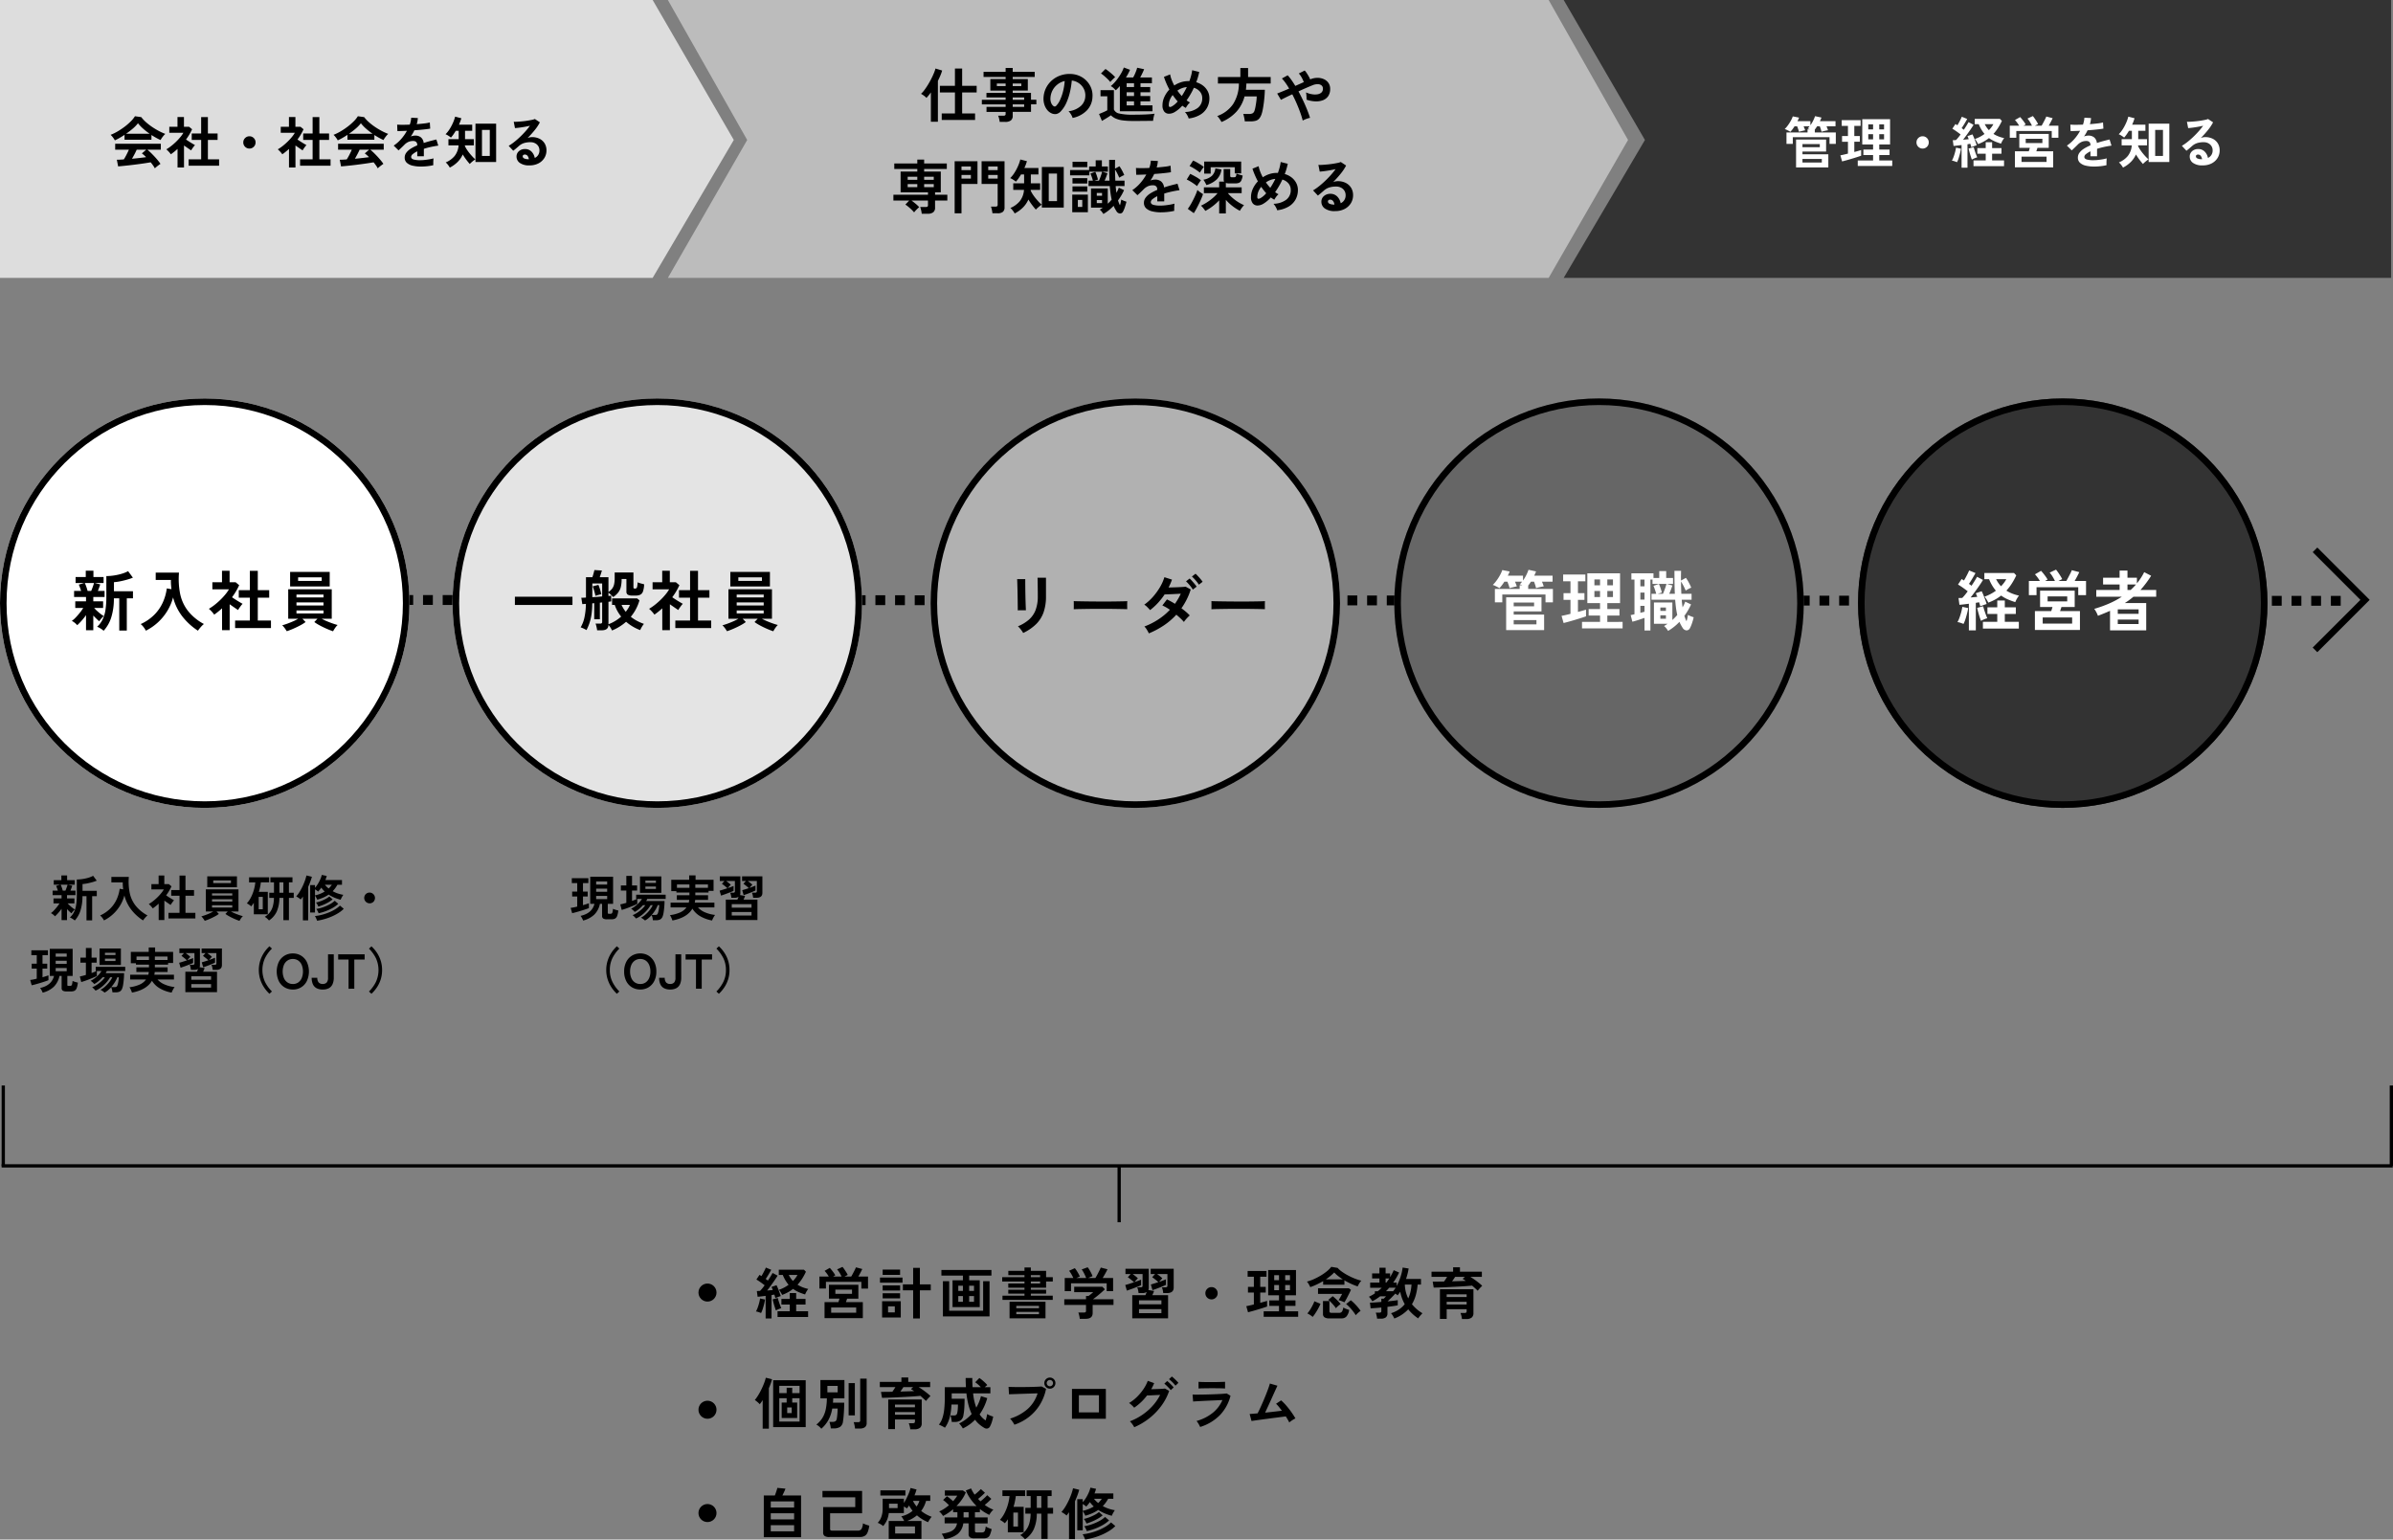<svg xmlns="http://www.w3.org/2000/svg" width="729.996" height="469.699" viewBox="0 0 729.996 469.699">
  <rect x="0" y="0" width="729.996" height="469.699" fill="#808080" stroke="none"/>
  <g id="グループ_42584" data-name="グループ 42584" transform="translate(-355.004 -4094.729)">
    <path id="パス_144982" data-name="パス 144982" d="M18.78,18.065v-3.45A14.327,14.327,0,0,1,17.76,15.9a12.972,12.972,0,0,1-.99,1.012,3.915,3.915,0,0,0-.577-.548,2.957,2.957,0,0,0-.667-.427,5.809,5.809,0,0,0,.907-.795q.488-.51.953-1.1a10.568,10.568,0,0,0,.765-1.08H16.32V11.45h2.46v-.99H16.05V9.065h1.6q-.12-.39-.262-.773t-.263-.667l1.215-.36H16.4V5.885H18.72V4.445h1.755v1.44H22.8v1.38H20.79l1.245.315q-.1.33-.247.72t-.292.765h1.53V10.46h-2.58v.99H22.7v1.515H20.64a7.76,7.76,0,0,0,.645.66q.39.36.8.682a6.24,6.24,0,0,0,.757.517,4,4,0,0,0-.36.338,5.46,5.46,0,0,0-.39.45q-.18.232-.285.4a8.555,8.555,0,0,1-.645-.57q-.375-.36-.72-.735v3.36Zm4.035.12a5.45,5.45,0,0,0-.727-.525,3.838,3.838,0,0,0-.772-.39,5.514,5.514,0,0,0,1.26-1.665,7.625,7.625,0,0,0,.66-2.22A20,20,0,0,0,23.43,10.4V5.675a11.907,11.907,0,0,0,1.718-.135,12.851,12.851,0,0,0,1.785-.39,7.2,7.2,0,0,0,1.477-.6l1.1,1.485a10.882,10.882,0,0,1-1.29.443q-.765.218-1.567.382a11.027,11.027,0,0,1-1.477.21V9.14h4.35v1.62H28.11v7.38H26.385V10.76h-1.23a14.334,14.334,0,0,1-.615,4.41A8.168,8.168,0,0,1,22.815,18.185ZM19.14,9.065h.825q.195-.45.383-.983t.262-.817H18.5a6.45,6.45,0,0,1,.345.825Q19.02,8.6,19.14,9.065Zm12.585,9.1a5.059,5.059,0,0,0-.517-.81,4.324,4.324,0,0,0-.667-.7,10.539,10.539,0,0,0,3.083-2.1,9.7,9.7,0,0,0,1.95-2.79A11.229,11.229,0,0,0,36.51,8.5l1.065.18q-.06-.51-.1-1.035t-.022-1.08h-3.48V4.88H39.3a17.434,17.434,0,0,0,.255,4.815,9.55,9.55,0,0,0,1.763,3.9A11.663,11.663,0,0,0,45,16.64a5.186,5.186,0,0,0-.72.7,9.079,9.079,0,0,0-.645.825,14.61,14.61,0,0,1-3.5-3.165,11.992,11.992,0,0,1-2.19-4.455,11.738,11.738,0,0,1-1.312,3.083,12.089,12.089,0,0,1-4.913,4.538Zm19.665-.6V15.845h3.375v-5.22H52.23V8.9h2.535V4.475H56.58V8.9h2.61v1.725H56.58v5.22H59.6V17.57Zm-2.985.48V13.055q-.42.375-.87.743t-.93.7a5.5,5.5,0,0,0-.57-.7,7.253,7.253,0,0,0-.645-.63,11.216,11.216,0,0,0,1.268-.862,16.08,16.08,0,0,0,1.313-1.14A15.068,15.068,0,0,0,49.14,9.9,8.547,8.547,0,0,0,49.98,8.7H46.185V7.085h2.2V4.46h1.74V7.085h1.38l.81.675a14.6,14.6,0,0,1-1.635,2.76q.39.27.847.563t.877.54q.42.247.69.4a4.387,4.387,0,0,0-.353.412q-.2.263-.39.54t-.292.472q-.405-.27-.915-.622l-1.005-.7V18.05Zm24.645.255q-.66-.225-1.47-.577t-1.56-.758a10.844,10.844,0,0,1-1.26-.78l.72-.75H66.045l.72.75a9.266,9.266,0,0,1-1.245.772q-.75.4-1.56.75t-1.5.578q-.105-.18-.285-.443t-.382-.51a2.949,2.949,0,0,0-.382-.4q.45-.12,1.1-.353t1.342-.532a10.532,10.532,0,0,0,1.215-.615H62.79V8.69h9.96v6.75h-2.3a12.223,12.223,0,0,0,1.223.585q.683.285,1.335.51t1.088.33a2.735,2.735,0,0,0-.39.42,6.369,6.369,0,0,0-.382.548Q73.155,18.11,73.05,18.305ZM63.225,8.045V4.715h9.06v3.33Zm1.83-1.26h5.4V5.96h-5.4Zm-.375,7.44h6.18v-.69H64.68Zm0-1.83h6.18V11.7H64.68Zm0-1.83h6.18v-.66H64.68Zm17.37,7.62a4.942,4.942,0,0,0-.57-.6,3.432,3.432,0,0,0-.72-.525,5.573,5.573,0,0,0,1.5-1.282,5.352,5.352,0,0,0,.945-1.852,9.9,9.9,0,0,0,.36-2.64H82.14V9.71h1.44V6.545H82.485V5H89.22V6.545H88.14V9.71h1.47v1.575H88.14v6.8H86.445v-6.8H85.23a10.482,10.482,0,0,1-.795,4.14A6.63,6.63,0,0,1,82.05,18.185ZM77.43,16.3v-3.51q-.18.285-.382.555t-.413.525a5.524,5.524,0,0,0-.645-.5,5.264,5.264,0,0,0-.69-.413,8.389,8.389,0,0,0,1.29-1.9,12.772,12.772,0,0,0,.87-2.25,11.956,11.956,0,0,0,.42-2.25h-1.9V5.015H82.1v1.53h-2.52q-.09.72-.24,1.455a13.824,13.824,0,0,1-.375,1.44h2.73V16.3Zm1.485-1.545H80.16V10.985H78.915ZM85.23,9.71h1.215V6.545H85.23Zm9.39,6.045V7.385h1.47V8.21A8.7,8.7,0,0,0,97,6.972a10.92,10.92,0,0,0,.735-1.417A7.185,7.185,0,0,0,98.16,4.28l1.515.315q-.075.285-.18.6t-.24.645h5.07V7.28H102.93a8.78,8.78,0,0,1-.66,1.043,9.164,9.164,0,0,1-.78.922,9.157,9.157,0,0,0,1.582.7,10.7,10.7,0,0,0,1.658.412,7.5,7.5,0,0,0-.442.713,5.057,5.057,0,0,0-.368.787,13.643,13.643,0,0,1-1.912-.645,11.016,11.016,0,0,1-1.748-.93,9.67,9.67,0,0,1-1.6.893,13.808,13.808,0,0,1-1.882.667q-.12-.285-.323-.66a5.286,5.286,0,0,0-.368-.6v5.175ZM92.4,18.14V10.88q-.15.24-.322.465t-.338.435a6.317,6.317,0,0,0-.66-.51,7.264,7.264,0,0,0-.72-.435,9.642,9.642,0,0,0,1.08-1.47,17.409,17.409,0,0,0,.923-1.732,18.085,18.085,0,0,0,.7-1.725,13.048,13.048,0,0,0,.42-1.463l1.665.405a15.874,15.874,0,0,1-.5,1.53q-.3.8-.645,1.575V18.14Zm4.335.12a7.712,7.712,0,0,0-.3-.743,4.3,4.3,0,0,0-.375-.683,14.885,14.885,0,0,0,2.2-.412,16.658,16.658,0,0,0,2.13-.72,13.51,13.51,0,0,0,1.882-.953,7.791,7.791,0,0,0,1.44-1.11l1.155.975a8.744,8.744,0,0,1-1.605,1.275,15.242,15.242,0,0,1-2.01,1.057,17.7,17.7,0,0,1-2.235.8A19.532,19.532,0,0,1,96.735,18.26Zm.45-2.28a3.8,3.8,0,0,0-.3-.69,5.094,5.094,0,0,0-.39-.63,11.175,11.175,0,0,0,2.085-.525,13.388,13.388,0,0,0,2-.885,7.329,7.329,0,0,0,1.53-1.08l1.08.93a8.782,8.782,0,0,1-1.673,1.23,13.968,13.968,0,0,1-2.1.99A15.851,15.851,0,0,1,97.185,15.98Zm-.075-2.04A5.292,5.292,0,0,0,96.8,13.3a3.644,3.644,0,0,0-.4-.6,9.467,9.467,0,0,0,1.44-.42,12.182,12.182,0,0,0,1.47-.66,6.244,6.244,0,0,0,1.155-.765l1.005.885a8.462,8.462,0,0,1-1.245.87,13.085,13.085,0,0,1-1.522.758Q97.89,13.7,97.11,13.94Zm-1.02-3.405a11.323,11.323,0,0,0,1.628-.51A8.625,8.625,0,0,0,99.06,9.35q-.285-.27-.548-.563a7.8,7.8,0,0,1-.5-.622q-.225.33-.472.637t-.5.577a2.493,2.493,0,0,0-.42-.352q-.27-.188-.525-.338Zm4.17-2.115a8.35,8.35,0,0,0,.975-1.14H99.12A6.831,6.831,0,0,0,100.26,8.42Zm12.5,4.53a1.655,1.655,0,0,1-1.17-2.82,1.655,1.655,0,0,1,2.34,2.34A1.592,1.592,0,0,1,112.755,12.95ZM13.013,40.2a4.318,4.318,0,0,0-.352-.772,3.511,3.511,0,0,0-.443-.653q3.525-.765,4.26-3.675h-1.29V26.835h6.975V35.1h-1.62v2.73a.307.307,0,0,0,.083.247.443.443,0,0,0,.277.068h.42a.762.762,0,0,0,.427-.1.712.712,0,0,0,.24-.435,7.04,7.04,0,0,0,.142-.99,3.369,3.369,0,0,0,.457.195q.293.1.615.188t.548.127a6.323,6.323,0,0,1-.368,1.71,1.454,1.454,0,0,1-.66.788,2.4,2.4,0,0,1-1.058.2h-1.35a2.19,2.19,0,0,1-1.162-.233.922.922,0,0,1-.353-.833V35.1h-.66a6.377,6.377,0,0,1-1.718,3.293A7.551,7.551,0,0,1,13.013,40.2ZM9.668,37.95,9.2,36.33a8.064,8.064,0,0,0,.885-.135q.525-.1,1.125-.255V32.865H9.668v-1.5h1.545V28.77H9.563v-1.5h5.055v1.5h-1.65v2.595h1.44v1.5h-1.44v2.64q.555-.165,1.028-.315t.787-.27V36.4q-.435.18-1.11.405t-1.425.45q-.75.225-1.432.413T9.668,37.95Zm7.32-4.29h3.36v-.975h-3.36Zm0-2.235h3.36v-.96h-3.36Zm0-2.2h3.36v-.96h-3.36ZM31.9,40.185a3.457,3.457,0,0,0-.345-.285q-.24-.18-.5-.345a2.232,2.232,0,0,0-.42-.225,6.057,6.057,0,0,0,1.433-.99,10.759,10.759,0,0,0,1.3-1.4,7.115,7.115,0,0,0,.885-1.432h-.645a9.77,9.77,0,0,1-1.178,1.612,10.95,10.95,0,0,1-1.56,1.447,8.056,8.056,0,0,1-1.733,1.02,2.963,2.963,0,0,0-.285-.345q-.195-.21-.4-.405a1.665,1.665,0,0,0-.36-.27,7.746,7.746,0,0,0,1.41-.743,10.676,10.676,0,0,0,1.417-1.1,7.028,7.028,0,0,0,1.073-1.215h-.7A10.929,10.929,0,0,1,30.06,36.69a7.566,7.566,0,0,1-1.312.885,3.514,3.514,0,0,0-.5-.525,4.032,4.032,0,0,0-.608-.465,7.425,7.425,0,0,0,1.268-.78,9.113,9.113,0,0,0,1.177-1.057,6.375,6.375,0,0,0,.87-1.148h-1.41v1.515q-.36.2-.968.457t-1.3.533q-.69.27-1.35.495t-1.14.36l-.435-1.695q.39-.075.863-.195t.983-.27V31.05H24.533V29.505H26.2V26.58h1.74v2.925h1.545V31.05H27.938v3.165l.825-.315a6.376,6.376,0,0,0,.675-.3H29.2V32.325h9V33.6H32.6q-.075.15-.165.315t-.195.33h5.61q0,.435-.03,1.05t-.1,1.283q-.068.667-.165,1.26a5.084,5.084,0,0,1-.247.982,1.833,1.833,0,0,1-.705,1,2.4,2.4,0,0,1-1.26.278H34.3a5.683,5.683,0,0,0-.135-.81,3.119,3.119,0,0,0-.255-.735,10.1,10.1,0,0,1-.975.938A5.616,5.616,0,0,1,31.9,40.185Zm-1.53-8.43V26.73h6.51v5.025Zm3.57,6.75h1.05a1.127,1.127,0,0,0,.525-.1.754.754,0,0,0,.3-.428,4.319,4.319,0,0,0,.2-.712q.1-.458.157-.945t.075-.817H35.8a9.4,9.4,0,0,1-.787,1.545A11.621,11.621,0,0,1,33.938,38.505Zm-1.92-7.965h3.21v-.72h-3.21Zm0-1.815h3.21v-.7h-3.21Zm8.235,11.46a4.411,4.411,0,0,0-.195-.548q-.135-.323-.292-.63a2.832,2.832,0,0,0-.278-.458,10.827,10.827,0,0,0,3.06-.795,4.845,4.845,0,0,0,1.995-1.56H39.7v-1.47h5.535a3.547,3.547,0,0,0,.1-.4,3.7,3.7,0,0,0,.052-.427H41.6V32.475h3.84v-.81H41.468V31.23h-1.56V27.765h5.46v-1.35h1.95v1.35h5.49v3.39h-1.53v.51H47.243v.81h3.885V33.9H47.2q-.015.21-.045.412t-.075.412h5.985v1.47h-5.01a5.948,5.948,0,0,0,2.145,1.5,10.588,10.588,0,0,0,3.075.8,3.939,3.939,0,0,0-.338.495q-.187.315-.345.645a5.042,5.042,0,0,0-.232.555,10.974,10.974,0,0,1-3.623-1.305,6.717,6.717,0,0,1-2.377-2.31Q44.723,39.345,40.253,40.185Zm6.99-9.96H51.1V29.19H47.243Zm-5.6,0h3.795V29.19H41.648ZM56.543,40.05V33.825h3.54q.075-.2.173-.42l.188-.435a2.382,2.382,0,0,1-1.23.285h-.975a6.183,6.183,0,0,0-.135-.81,4.594,4.594,0,0,0-.225-.75h.885a.766.766,0,0,0,.428-.09.438.438,0,0,0,.127-.375v-3.1H56.633q.39.27.788.585a6.025,6.025,0,0,1,.638.57q-.09.09-.27.278t-.353.39q-.173.2-.292.352.525-.18.99-.352t.78-.308v1.5q-.27.135-.75.323l-1.042.405q-.562.218-1.1.4l-.93.323-.435-1.515q.465-.12,1.1-.323l1.275-.413q-.21-.21-.518-.465t-.623-.5a5.45,5.45,0,0,0-.54-.383l.78-.87h-1.41v-1.41h6.27V31.77a1.754,1.754,0,0,1-.1.66l1.53.255a5.14,5.14,0,0,1-.2.555q-.127.3-.263.585h4.245V40.05Zm8.34-6.795a6.183,6.183,0,0,0-.135-.81,4.594,4.594,0,0,0-.225-.75h.93a.766.766,0,0,0,.427-.09.438.438,0,0,0,.128-.375v-3.1h-2.79q.39.27.787.585a6.025,6.025,0,0,1,.637.57q-.15.135-.42.435t-.45.525l1.012-.375q.488-.18.818-.33v1.5q-.27.135-.713.323t-.968.4q-.525.21-1.035.39l-.9.315-.435-1.515q.405-.12.938-.285t1.073-.345q-.21-.21-.518-.465t-.608-.487q-.3-.232-.525-.382l.78-.855H61.508v-1.41H67.7V31.77q0,1.485-1.8,1.485ZM58.358,38.67h6.03V37.59h-6.03Zm0-2.4h6.03V35.205h-6.03Zm23.835,4.275A10.927,10.927,0,0,1,80.52,38.55a9.864,9.864,0,0,1-1.147-2.43,9.728,9.728,0,0,1,0-5.655,9.864,9.864,0,0,1,1.147-2.43,10.5,10.5,0,0,1,1.673-1.98l.765.7a10.984,10.984,0,0,0-2.137,2.948,8.722,8.722,0,0,0,0,7.177,10.939,10.939,0,0,0,2.137,2.955Zm7.14-1.3a4.82,4.82,0,0,1-2.542-.675,4.63,4.63,0,0,1-1.748-1.912,7.036,7.036,0,0,1,0-5.82,4.681,4.681,0,0,1,1.748-1.92,4.78,4.78,0,0,1,2.542-.682,4.7,4.7,0,0,1,2.528.682,4.768,4.768,0,0,1,1.74,1.92,6.96,6.96,0,0,1,0,5.82,4.612,4.612,0,0,1-4.268,2.588Zm0-1.68a2.823,2.823,0,0,0,1.635-.472,3.087,3.087,0,0,0,1.072-1.335,5.472,5.472,0,0,0,0-4.02A3.087,3.087,0,0,0,90.968,30.4a2.823,2.823,0,0,0-1.635-.472A2.867,2.867,0,0,0,87.7,30.4a3.046,3.046,0,0,0-1.087,1.335,5.472,5.472,0,0,0,0,4.02A3.046,3.046,0,0,0,87.7,37.088,2.867,2.867,0,0,0,89.333,37.56Zm9.12,1.68A3.8,3.8,0,0,1,96.5,38.8a2.559,2.559,0,0,1-1.088-1.253,4.845,4.845,0,0,1-.337-1.875H96.8a2.039,2.039,0,0,0,.42,1.425,1.6,1.6,0,0,0,1.23.45,1.552,1.552,0,0,0,1.215-.45,2.091,2.091,0,0,0,.4-1.425V28.5h1.755v7.17a4.752,4.752,0,0,1-.345,1.875A2.61,2.61,0,0,1,100.4,38.8,3.762,3.762,0,0,1,98.453,39.24Zm7.875-.24V30.1h-3.165V28.5h8.07v1.6h-3.15V39Zm6.99,1.545-.765-.7a10.939,10.939,0,0,0,2.137-2.955,8.722,8.722,0,0,0,0-7.177,10.984,10.984,0,0,0-2.137-2.948l.765-.7a10.728,10.728,0,0,1,1.68,1.98,9.391,9.391,0,0,1,1.56,5.265,9.4,9.4,0,0,1-.412,2.82A9.517,9.517,0,0,1,115,38.55,11.169,11.169,0,0,1,113.318,40.545Z" transform="translate(355.004 4357.369)"/>
    <line id="線_919" data-name="線 919" x2="699.014" y2="0.295" transform="translate(370.049 4277.732)" fill="none" stroke="#000" stroke-miterlimit="10" stroke-width="3" stroke-dasharray="3"/>
    <g id="楕円形_672" data-name="楕円形 672" transform="translate(355.004 4216.295)" fill="#fff" stroke="#000" stroke-miterlimit="10" stroke-width="2">
      <ellipse cx="62.453" cy="62.452" rx="62.453" ry="62.452" stroke="none"/>
      <ellipse cx="62.453" cy="62.452" rx="61.453" ry="61.452" fill="none"/>
    </g>
    <path id="パス_144981" data-name="パス 144981" d="M-36.8,1.42v-4.6a19.1,19.1,0,0,1-1.36,1.71A17.3,17.3,0,0,1-39.48-.12a5.221,5.221,0,0,0-.77-.73,3.942,3.942,0,0,0-.89-.57,7.746,7.746,0,0,0,1.21-1.06q.65-.68,1.27-1.46a14.09,14.09,0,0,0,1.02-1.44h-2.44V-7.4h3.28V-8.72h-3.64v-1.86h2.14q-.16-.52-.35-1.03T-39-12.5l1.62-.48h-2.6v-1.84h3.1v-1.92h2.34v1.92h3.1v1.84h-2.68l1.66.42q-.14.44-.33.96t-.39,1.02h2.04v1.86h-3.44V-7.4h3v2.02h-2.74a10.347,10.347,0,0,0,.86.88q.52.48,1.07.91a8.32,8.32,0,0,0,1.01.69,5.332,5.332,0,0,0-.48.45,7.28,7.28,0,0,0-.52.6q-.24.31-.38.53a11.407,11.407,0,0,1-.86-.76q-.5-.48-.96-.98V1.42Zm5.38.16a7.267,7.267,0,0,0-.97-.7A5.117,5.117,0,0,0-33.42.36a7.352,7.352,0,0,0,1.68-2.22,10.167,10.167,0,0,0,.88-2.96A26.663,26.663,0,0,0-30.6-8.8v-6.3a15.877,15.877,0,0,0,2.29-.18,17.134,17.134,0,0,0,2.38-.52,9.6,9.6,0,0,0,1.97-.8l1.46,1.98a14.509,14.509,0,0,1-1.72.59q-1.02.29-2.09.51a14.7,14.7,0,0,1-1.97.28v2.76h5.8v2.16h-1.88V1.52h-2.3V-8.32H-28.3a19.112,19.112,0,0,1-.82,5.88A10.891,10.891,0,0,1-31.42,1.58Zm-4.9-12.16h1.1q.26-.6.51-1.31t.35-1.09h-2.82a8.6,8.6,0,0,1,.46,1.1Q-36.48-11.2-36.32-10.58ZM-18.54,1.56A6.746,6.746,0,0,0-19.23.48a5.765,5.765,0,0,0-.89-.94,14.051,14.051,0,0,0,4.11-2.8,12.927,12.927,0,0,0,2.6-3.72,14.972,14.972,0,0,0,1.25-4.36l1.42.24q-.08-.68-.13-1.38t-.03-1.44h-4.64v-2.24h7.1A23.245,23.245,0,0,0-8.1-9.74a12.733,12.733,0,0,0,2.35,5.2A15.551,15.551,0,0,0-.84-.48,6.915,6.915,0,0,0-1.8.46a12.107,12.107,0,0,0-.86,1.1A19.48,19.48,0,0,1-7.32-2.66,15.989,15.989,0,0,1-10.24-8.6a15.651,15.651,0,0,1-1.75,4.11,16.087,16.087,0,0,1-2.83,3.47A16.121,16.121,0,0,1-18.54,1.56ZM8.68.76v-2.3h4.5V-8.5H9.8v-2.3h3.38v-5.9H15.6v5.9h3.48v2.3H15.6v6.96h4.02V.76ZM4.7,1.4V-5.26q-.56.5-1.16.99T2.3-3.34a7.336,7.336,0,0,0-.76-.94,9.671,9.671,0,0,0-.86-.84A14.955,14.955,0,0,0,2.37-6.27,21.439,21.439,0,0,0,4.12-7.79,20.091,20.091,0,0,0,5.68-9.47,11.4,11.4,0,0,0,6.8-11.06H1.74v-2.16H4.68v-3.5H7v3.5H8.84l1.08.9A19.473,19.473,0,0,1,7.74-8.64q.52.36,1.13.75t1.17.72q.56.33.92.53a5.85,5.85,0,0,0-.47.55q-.27.35-.52.72t-.39.63q-.54-.36-1.22-.83T7.02-6.5V1.4Zm33.86.34q-.88-.3-1.96-.77T34.52-.04a14.458,14.458,0,0,1-1.68-1.04l.96-1H29.22l.96,1A12.354,12.354,0,0,1,28.52-.05q-1,.53-2.08,1t-2,.77q-.14-.24-.38-.59T23.55.45a3.932,3.932,0,0,0-.51-.53q.6-.16,1.47-.47t1.79-.71a14.042,14.042,0,0,0,1.62-.82H24.88v-9H38.16v9H35.1a16.3,16.3,0,0,0,1.63.78q.91.38,1.78.68t1.45.44a3.647,3.647,0,0,0-.52.56,8.492,8.492,0,0,0-.51.73Q38.7,1.48,38.56,1.74ZM25.46-11.94v-4.44H37.54v4.44Zm2.44-1.68h7.2v-1.1H27.9ZM27.4-3.7h8.24v-.92H27.4Zm0-2.44h8.24v-.92H27.4Zm0-2.44h8.24v-.88H27.4Z" transform="translate(418.045 4285.58)"/>
    <g id="楕円形_673" data-name="楕円形 673" transform="translate(493.067 4216.295)" fill="#e4e4e4" stroke="#000" stroke-miterlimit="10" stroke-width="2">
      <ellipse cx="62.453" cy="62.452" rx="62.453" ry="62.452" stroke="none"/>
      <ellipse cx="62.453" cy="62.452" rx="61.453" ry="61.452" fill="none"/>
    </g>
    <path id="パス_144980" data-name="パス 144980" d="M-40.26-6.28V-8.8H-22.7v2.52ZM-10.64,1.5a5.4,5.4,0,0,0-.48-.9,6.937,6.937,0,0,0-.6-.8q-.02,1.64-2.08,1.64h-1.38a5.744,5.744,0,0,0-.1-.66q-.08-.4-.18-.78a3.9,3.9,0,0,0-.2-.6h1.36a.825.825,0,0,0,.52-.12.561.561,0,0,0,.14-.44v-5.9l-.7.08v5.06h-1.72V-6.84l-.6.06a24.2,24.2,0,0,1-.25,3.49,15.1,15.1,0,0,1-.61,2.55,16.582,16.582,0,0,1-.9,2.12,7.994,7.994,0,0,0-.87-.47A8.45,8.45,0,0,0-20.2.54a10.01,10.01,0,0,0,1.13-2.9,20.861,20.861,0,0,0,.47-4.26l-1.1.08L-20-8.48q.5,0,1.42-.06v-6.22h1.96q.18-.52.35-1.14t.27-1.04l2.28.14q-.1.38-.29.96t-.37,1.08h2.66v4.52a4.862,4.862,0,0,0,1.11-1.01,3.445,3.445,0,0,0,.6-1.29,8.2,8.2,0,0,0,.19-1.94V-16.2H-4.1v4.56q0,.36.44.36A.617.617,0,0,0-3-11.73a5.853,5.853,0,0,0,.16-1.47,7.427,7.427,0,0,0,.96.33q.6.17,1.04.27a7.285,7.285,0,0,1-.34,2.16,1.764,1.764,0,0,1-.81,1.01,3.07,3.07,0,0,1-1.39.27H-4.52a2.533,2.533,0,0,1-1.3-.26,1.016,1.016,0,0,1-.42-.94v-3.86H-7.7a10.384,10.384,0,0,1-.24,2.41,4.455,4.455,0,0,1-.8,1.71,6.946,6.946,0,0,1-1.54,1.4q-.32-.34-.7-.71a6.667,6.667,0,0,0-.74-.63v1.02q.28-.04.49-.06t.35-.04v1.74q-.32.06-.84.12V-.4a12.387,12.387,0,0,0,2.05-1A12.785,12.785,0,0,0-7.84-2.74,11.561,11.561,0,0,1-8.96-4.39,10.973,10.973,0,0,1-9.8-6.3h-.82v-2h7.64l.72.6A13.851,13.851,0,0,1-4.9-2.68,12.483,12.483,0,0,0-3.01-1.44,14.528,14.528,0,0,0-.9-.52a7.22,7.22,0,0,0-.67.98,8.7,8.7,0,0,0-.47.92A13.667,13.667,0,0,1-4.24.34a14.071,14.071,0,0,1-2.1-1.5A15,15,0,0,1-10.64,1.5Zm-6-10.16q.74-.04,1.51-.1t1.49-.12v-3.96h-3Zm.96-.4q-.12-.6-.36-1.45a11.662,11.662,0,0,0-.5-1.45l1.76-.46q.26.62.5,1.4t.38,1.46q-.22.04-.58.13t-.69.19A4.624,4.624,0,0,0-15.68-9.06ZM-6.44-4.2q.4-.52.73-1.04A5.622,5.622,0,0,0-5.18-6.3H-7.72A9.506,9.506,0,0,0-6.44-4.2ZM8.68.76v-2.3h4.5V-8.5H9.8v-2.3h3.38v-5.9H15.6v5.9h3.48v2.3H15.6v6.96h4.02V.76ZM4.7,1.4V-5.26q-.56.5-1.16.99T2.3-3.34a7.336,7.336,0,0,0-.76-.94,9.671,9.671,0,0,0-.86-.84A14.955,14.955,0,0,0,2.37-6.27,21.439,21.439,0,0,0,4.12-7.79,20.091,20.091,0,0,0,5.68-9.47,11.4,11.4,0,0,0,6.8-11.06H1.74v-2.16H4.68v-3.5H7v3.5H8.84l1.08.9A19.473,19.473,0,0,1,7.74-8.64q.52.36,1.13.75t1.17.72q.56.33.92.53a5.85,5.85,0,0,0-.47.55q-.27.35-.52.72t-.39.63q-.54-.36-1.22-.83T7.02-6.5V1.4Zm33.86.34q-.88-.3-1.96-.77T34.52-.04a14.458,14.458,0,0,1-1.68-1.04l.96-1H29.22l.96,1A12.354,12.354,0,0,1,28.52-.05q-1,.53-2.08,1t-2,.77q-.14-.24-.38-.59T23.55.45a3.932,3.932,0,0,0-.51-.53q.6-.16,1.47-.47t1.79-.71a14.042,14.042,0,0,0,1.62-.82H24.88v-9H38.16v9H35.1a16.3,16.3,0,0,0,1.63.78q.91.38,1.78.68t1.45.44a3.647,3.647,0,0,0-.52.56,8.492,8.492,0,0,0-.51.73Q38.7,1.48,38.56,1.74ZM25.46-11.94v-4.44H37.54v4.44Zm2.44-1.68h7.2v-1.1H27.9ZM27.4-3.7h8.24v-.92H27.4Zm0-2.44h8.24v-.92H27.4Zm0-2.44h8.24v-.88H27.4Z" transform="translate(552.336 4285.58)"/>
    <g id="楕円形_674" data-name="楕円形 674" transform="translate(638.882 4216.295)" fill="#b1b1b1" stroke="#000" stroke-miterlimit="10" stroke-width="2">
      <ellipse cx="62.453" cy="62.452" rx="62.453" ry="62.452" stroke="none"/>
      <ellipse cx="62.453" cy="62.452" rx="61.453" ry="61.452" fill="none"/>
    </g>
    <path id="パス_144979" data-name="パス 144979" d="M-34.08.94a5.191,5.191,0,0,0-.41-.66q-.27-.38-.59-.76a5.4,5.4,0,0,0-.6-.62,11.949,11.949,0,0,0,3.4-2.06,7.42,7.42,0,0,0,2-2.93,11.591,11.591,0,0,0,.66-4.13v-.92q0-.44-.01-1.14t-.02-1.44q-.01-.74-.02-1.34t-.03-.86h2.58v5.7a14.472,14.472,0,0,1-.74,4.87,9.531,9.531,0,0,1-2.28,3.6A14.455,14.455,0,0,1-34.08.94Zm-1.66-6.92q.02-.18.01-.89t-.02-1.73q-.01-1.02-.03-2.14t-.05-2.14q-.03-1.02-.05-1.73t-.04-.89h2.48v.92q0,.7.01,1.69t.03,2.07q.02,1.08.05,2.09t.06,1.74q.03.73.05.99Zm17.08-.32q.02-.28.02-.76v-.96q0-.48-.02-.76.38.02,1.35.04t2.32.04q1.35.02,2.89.03t3.08.01q1.54,0,2.91-.02t2.37-.04q1-.02,1.42-.06-.02.26-.03.74t0,.97q.01.49.01.75-.5-.02-1.47-.04T-6.07-6.4q-1.29-.02-2.74-.02h-2.93q-1.48,0-2.82.02t-2.41.04Q-18.04-6.34-18.66-6.3ZM4.26,1.06A9.222,9.222,0,0,0,3.61-.13a4.857,4.857,0,0,0-.71-.91A21.4,21.4,0,0,0,7.1-3.16a19.415,19.415,0,0,0,3.58-2.98,13.4,13.4,0,0,0-2.3-1.32L9.78-9.3a20.807,20.807,0,0,1,2.44,1.34q.52-.74.97-1.51A16.659,16.659,0,0,0,14-11.04q-.84.04-1.81.09t-1.81.08q-.84.03-1.32.05A20.052,20.052,0,0,1,7.07-8.27,19.323,19.323,0,0,1,4.64-6.04q-.34-.4-.86-.92a4.354,4.354,0,0,0-.92-.74A15.228,15.228,0,0,0,5.5-10.08a19.016,19.016,0,0,0,2.14-2.94A13.567,13.567,0,0,0,9-16.08l2.32.74q-.22.6-.48,1.21t-.56,1.19q.88-.02,1.9-.05t1.93-.08q.91-.05,1.39-.11l1.54.84a19.968,19.968,0,0,1-1.22,3.03A21.562,21.562,0,0,1,14.2-6.6q.76.56,1.43,1.13A10.842,10.842,0,0,1,16.74-4.4a5.955,5.955,0,0,0-.61.56q-.35.36-.67.74a5.413,5.413,0,0,0-.5.68,13.946,13.946,0,0,0-1.04-1.09q-.6-.57-1.28-1.13A20.942,20.942,0,0,1,8.85-1.38,25.7,25.7,0,0,1,4.26,1.06ZM17.68-12.3a10.17,10.17,0,0,0-.99-1.36,12.962,12.962,0,0,0-1.09-1.16l1.1-.86a7.914,7.914,0,0,1,.7.71q.42.47.82.95a8.839,8.839,0,0,1,.62.82Zm1.84-1.5a10.026,10.026,0,0,0-1-1.33,12.5,12.5,0,0,0-1.12-1.15l1.1-.86a9.52,9.52,0,0,1,.71.7q.43.46.83.94a8.84,8.84,0,0,1,.62.82Zm3.82,7.5q.02-.28.02-.76v-.96q0-.48-.02-.76.38.02,1.35.04t2.32.04q1.35.02,2.89.03t3.08.01q1.54,0,2.91-.02t2.37-.04q1-.02,1.42-.06-.02.26-.03.74t0,.97q.01.49.01.75-.5-.02-1.47-.04T35.93-6.4q-1.29-.02-2.74-.02H30.26q-1.48,0-2.82.02t-2.41.04Q23.96-6.34,23.34-6.3Z" transform="translate(701.206 4286.9)"/>
    <g id="楕円形_675" data-name="楕円形 675" transform="translate(780.342 4216.295)" fill="#666" stroke="#000" stroke-miterlimit="10" stroke-width="2">
      <ellipse cx="62.453" cy="62.452" rx="62.453" ry="62.452" stroke="none"/>
      <ellipse cx="62.453" cy="62.452" rx="61.453" ry="61.452" fill="none"/>
    </g>
    <path id="パス_144978" data-name="パス 144978" d="M-26.42,1.38v-10h10.78v4.3h-8.48v.98h9.28V1.38Zm-3.44-8.46v-4.1h7.56V-12.3h.82q-.22-.1-.43-.18t-.35-.12q.18-.18.36-.38a5.194,5.194,0,0,0,.34-.42h-2.16q.16.38.31.77t.25.67q-.26.04-.7.15t-.86.21q-.42.1-.66.18a9.217,9.217,0,0,0-.27-.92q-.19-.56-.39-1.06h-.92q-.38.6-.77,1.11a11.113,11.113,0,0,1-.75.89,4.344,4.344,0,0,0-.57-.35q-.39-.21-.8-.4a3.941,3.941,0,0,0-.65-.25,10.511,10.511,0,0,0,1.17-1.36,14.755,14.755,0,0,0,1.03-1.62,9.629,9.629,0,0,0,.7-1.56l2.24.44a4.585,4.585,0,0,1-.25.63q-.15.31-.31.65h4.64v1.46a10.831,10.831,0,0,0,.99-1.63,13.765,13.765,0,0,0,.69-1.63l2.3.5q-.12.32-.26.64t-.3.66h5.6v1.82H-15.5q.16.38.31.77t.23.67q-.32.04-.79.14t-.89.21q-.42.11-.66.19a8.975,8.975,0,0,0-.26-.96q-.18-.56-.36-1.02h-.94q-.42.66-.84,1.2v1.02h7.54v4.1h-2.26v-2.4H-27.6v2.4Zm5.74,6.7h6.94v-1.3h-6.94Zm0-5.5h6.22V-7.02h-6.22ZM-3.28.86V-1.12h5.5V-3.06H-1.26V-5.04H2.22V-6.86H-1.66v-9.08H8.32v9.08H4.44v1.82h3.7v1.98H4.44v1.94H9.1V.86ZM-8.9-.78l-.62-2.18q.52-.1,1.23-.26t1.49-.36V-7.84H-8.92V-9.88H-6.8v-3.64H-9.04v-2.06h6.78v2.06H-4.52v3.64h1.98v2.04H-4.52v3.68q.76-.2,1.39-.38t1.07-.32v2.04q-.56.2-1.44.48t-1.87.58q-.99.3-1.93.56T-8.9-.78ZM.5-8.7H2.22v-1.86H.5Zm3.94,0H6.16v-1.86H4.44ZM.5-12.28H2.22v-1.8H.5Zm3.94,0H6.16v-1.8H4.44ZM22.98,1.62a6.953,6.953,0,0,0-.56-.79,3.928,3.928,0,0,0-.68-.69q.28-.16.54-.33t.52-.35H18.66v-6.5h5.62V-1.7q.4-.36.78-.75t.72-.79a20.7,20.7,0,0,1-.39-2.15q-.15-1.15-.25-2.49H17.92V-9.7h1.44q-.14-.5-.38-1.21t-.46-1.21l1.66-.58a11.245,11.245,0,0,1,.5,1.28q.26.78.4,1.34l-1.26.38h1.6q.18-.42.4-1t.4-1.14q.18-.56.26-.88H18.22v-1.32h-.64V1.5h-1.8V-2.34q-.54.18-1.21.41t-1.33.43q-.66.2-1.16.32L11.56-3.2q.22-.04.53-.11t.63-.15V-14.04h-.94v-1.9h6.74v1.42h1.76v-2.1H22.4v2.1h2.08v1.8H22.56l1.74.5q-.16.48-.43,1.2T23.32-9.7h1.72q-.08-1.54-.1-3.27t-.02-3.73h2.02q-.02.7-.03,1.45t.01,1.51l1.5-.82a13.632,13.632,0,0,1,.88,1.44,16.155,16.155,0,0,1,.74,1.56,5.12,5.12,0,0,0-.84.38q-.52.28-.86.5-.24-.6-.63-1.37a15.421,15.421,0,0,0-.79-1.39q0,.92.03,1.86t.07,1.88h3.12v1.82h-3q.04.62.11,1.19t.15,1.13q.24-.44.45-.87a6.411,6.411,0,0,0,.35-.87l1.78.84a16.353,16.353,0,0,1-.92,1.8q-.52.88-1.12,1.7.16.48.31.88a4.736,4.736,0,0,0,.35.74,7.242,7.242,0,0,0,.26-.96q.1-.5.18-.96a5.85,5.85,0,0,0,.58.29q.34.15.67.27t.49.16q-.1.5-.28,1.11T30.11-.26a7.4,7.4,0,0,1-.43.96,1.176,1.176,0,0,1-1.09.77A1.55,1.55,0,0,1,27.4.68q-.26-.42-.51-.87a8.3,8.3,0,0,1-.45-.95A15.278,15.278,0,0,1,22.98,1.62ZM14.52-7.92h1.26v-2.14H14.52Zm0-4.06h1.26v-2.06H14.52Zm0,8.1q.34-.1.66-.18t.6-.16v-1.8H14.52Zm6.1,1.8h1.7V-3.14h-1.7Zm0-2.4h1.7V-5.5h-1.7Z" transform="translate(840.886 4285.58)" fill="#fff"/>
    <g id="楕円形_676" data-name="楕円形 676" transform="translate(921.804 4216.295)" fill="#333" stroke="#000" stroke-miterlimit="10" stroke-width="2">
      <ellipse cx="62.453" cy="62.452" rx="62.453" ry="62.452" stroke="none"/>
      <ellipse cx="62.453" cy="62.452" rx="61.453" ry="61.452" fill="none"/>
    </g>
    <path id="パス_144977" data-name="パス 144977" d="M-27.02,1.46V-6.66q-.8.1-1.55.19t-1.33.13l-.28-2.06q.24,0,.53-.01t.61-.03q.36-.36.79-.88t.87-1.14q-.66-.52-1.45-1.08t-1.51-.98l1.12-1.68q.16.1.33.21t.37.23q.28-.46.59-1.03t.58-1.12q.27-.55.41-.91l1.94.8q-.44.8-.98,1.7T-27-12.72q.22.14.42.29t.36.29q.54-.8.99-1.53t.71-1.21l1.8.96q-.42.72-1.06,1.65t-1.34,1.89q-.7.96-1.36,1.8.52-.04,1.04-.09t.98-.09a10.626,10.626,0,0,0-.46-1.1l1.8-.62q.26.5.55,1.21t.55,1.43q.26.72.42,1.26-.4.12-.98.33t-.94.37q-.08-.24-.17-.56t-.19-.66a4.334,4.334,0,0,0-.49.07q-.25.05-.53.09v8.4ZM-21.1-7a9.286,9.286,0,0,0-.5-.93,4.6,4.6,0,0,0-.66-.89,13.224,13.224,0,0,0,1.85-.8,12.933,12.933,0,0,0,1.63-1.02,12.661,12.661,0,0,1-2.08-3.52H-22.3v-1.88h9.04l.7.72a20.927,20.927,0,0,1-1.37,2.51,15.677,15.677,0,0,1-1.65,2.15,10.777,10.777,0,0,0,1.84.92,13.046,13.046,0,0,0,2.02.6,4.707,4.707,0,0,0-.42.57,7.734,7.734,0,0,0-.43.75,6.119,6.119,0,0,0-.29.66,19.931,19.931,0,0,1-2.34-.86,10.647,10.647,0,0,1-1.98-1.14,13.34,13.34,0,0,1-1.84,1.22A14.738,14.738,0,0,1-21.1-7ZM-22.74.92V-1.14h4.38v-2.4h-3V-5.56h3v-2.1h2.3v2.1h3.36v2.02h-3.36v2.4h4.28V.92ZM-28.66-.5q-.38-.16-.91-.34a4.279,4.279,0,0,0-.93-.22,8.275,8.275,0,0,0,.62-1.36q.3-.82.53-1.7a14.015,14.015,0,0,0,.33-1.6l1.78.38a15.843,15.843,0,0,1-.33,1.64q-.23.92-.51,1.78A8.863,8.863,0,0,1-28.66-.5Zm5.32-.94q-.16-.44-.39-1.15t-.44-1.48q-.21-.77-.33-1.33l1.84-.5q.12.5.34,1.19t.47,1.36q.25.67.45,1.11a7.241,7.241,0,0,0-1,.35Q-22.94-1.66-23.34-1.44ZM-17.22-12a9.5,9.5,0,0,0,.92-1.06,8.948,8.948,0,0,0,.7-1.1h-3.12A10.868,10.868,0,0,0-18.03-13,7.918,7.918,0,0,0-17.22-12ZM-6.88,1.34V-4.42H-1.9q.1-.28.2-.61t.18-.63H-5.3v-4.98H5.26v4.98H1.22l-.21.63Q.9-4.7.8-4.42H6.86V1.34ZM-8.72-9.28V-13.6h3.36a10.8,10.8,0,0,0-.74-1.12,10.766,10.766,0,0,0-.76-.92L-5-16.7q.34.36.73.85t.73.97a6.646,6.646,0,0,1,.52.84l-.78.44H-.76a14.128,14.128,0,0,0-.74-1.36,7.786,7.786,0,0,0-.88-1.2l1.94-.9a9.93,9.93,0,0,1,.66.87q.38.55.72,1.1a8.023,8.023,0,0,1,.5.91L.28-13.6H2.7q.3-.52.63-1.14t.62-1.2a9.906,9.906,0,0,0,.43-.96l2.28.6q-.26.56-.64,1.29T5.24-13.6H8.72v4.32H6.34V-11.7H-6.38v2.42ZM-4.5-.6H4.48V-2.48H-4.5ZM-3-7.38H2.98V-8.9H-3ZM16.04,1.46V-4.5q-1.7.76-3.7,1.52a4.726,4.726,0,0,0-.28-.7q-.2-.42-.43-.81a5,5,0,0,0-.41-.61A36.919,36.919,0,0,0,15.7-6.7a26.937,26.937,0,0,0,3.94-2.1h-7.8v-2.06h7.12v-1.68H13.92V-14.6h5.04v-2.18h2.4v2.18h2.88v1.72a17.3,17.3,0,0,0,2.22-3.42l2.12,1.1a31.438,31.438,0,0,1-3.26,4.34h4.8V-8.8H23.18q-.62.52-1.27,1t-1.35.92h6.52V1.46ZM18.4-.46h6.36V-1.84H18.4Zm0-3.12h6.36V-4.94H18.4Zm2.96-7.28h.96q.44-.4.85-.82t.79-.86h-2.6Z" transform="translate(982.64 4285.58)" fill="#fff"/>
    <g id="グループ_38132" data-name="グループ 38132" transform="translate(568.074 4475.734)">
      <path id="パス_144987" data-name="パス 144987" d="M3.383,1.241v-6.9q-.68.085-1.317.161T.935-5.389L.7-7.14q.2,0,.451-.009t.518-.025q.306-.306.672-.748t.739-.969q-.561-.442-1.232-.918T.561-10.642l.952-1.428q.136.085.28.178t.315.2q.238-.391.5-.875t.493-.952q.23-.468.349-.774l1.649.68q-.374.68-.833,1.445T3.4-10.812q.187.119.357.246t.306.247q.459-.68.842-1.3t.6-1.029l1.53.816q-.357.612-.9,1.4T5-8.823q-.6.816-1.156,1.53.442-.034.884-.076t.833-.077a9.032,9.032,0,0,0-.391-.935L6.7-8.908q.221.425.468,1.029t.467,1.215q.221.612.357,1.071-.34.1-.833.28T6.358-5q-.068-.2-.145-.476t-.161-.561a3.684,3.684,0,0,0-.417.059q-.212.042-.451.076v7.14ZM8.415-5.95A7.893,7.893,0,0,0,7.99-6.74,3.906,3.906,0,0,0,7.429-7.5,11.24,11.24,0,0,0,9-8.177a10.993,10.993,0,0,0,1.385-.867,10.762,10.762,0,0,1-1.768-2.992H7.395v-1.6h7.684l.595.612a17.788,17.788,0,0,1-1.164,2.133,13.325,13.325,0,0,1-1.4,1.828,9.161,9.161,0,0,0,1.564.782,11.089,11.089,0,0,0,1.717.51,4,4,0,0,0-.357.484,6.574,6.574,0,0,0-.365.638,5.2,5.2,0,0,0-.247.561,16.942,16.942,0,0,1-1.989-.731,9.05,9.05,0,0,1-1.683-.969,11.339,11.339,0,0,1-1.564,1.037A12.527,12.527,0,0,1,8.415-5.95ZM7.021.782V-.969h3.723v-2.04H8.194V-4.726h2.55V-6.511H12.7v1.785h2.856v1.717H12.7v2.04h3.638V.782ZM1.989-.425q-.323-.136-.773-.289A3.637,3.637,0,0,0,.425-.9,7.034,7.034,0,0,0,.952-2.057q.255-.7.451-1.445a11.912,11.912,0,0,0,.28-1.36L3.2-4.539a13.467,13.467,0,0,1-.28,1.394q-.2.782-.434,1.513A7.533,7.533,0,0,1,1.989-.425Zm4.522-.8Q6.375-1.6,6.18-2.2T5.806-3.46q-.178-.654-.281-1.131l1.564-.425q.1.425.289,1.011t.4,1.156q.212.569.382.944a6.155,6.155,0,0,0-.85.3Q6.851-1.411,6.511-1.224Zm5.2-8.976a8.078,8.078,0,0,0,.782-.9,7.606,7.606,0,0,0,.6-.935H10.438a9.238,9.238,0,0,0,.587.986A6.73,6.73,0,0,0,11.713-10.2ZM21.352,1.139v-4.9h4.233q.085-.238.17-.519t.153-.535H22.695V-9.044h8.976v4.233H28.237l-.178.535q-.094.281-.178.519h5.151v4.9ZM19.788-7.888V-11.56h2.856a9.184,9.184,0,0,0-.629-.952,9.151,9.151,0,0,0-.646-.782l1.581-.9q.289.306.621.722t.621.824a5.649,5.649,0,0,1,.442.714l-.663.374h2.584a12.009,12.009,0,0,0-.629-1.156,6.618,6.618,0,0,0-.748-1.02l1.649-.765a8.441,8.441,0,0,1,.561.74q.323.467.612.935a6.819,6.819,0,0,1,.425.774l-.986.493H29.5q.255-.442.535-.969t.527-1.02a8.42,8.42,0,0,0,.365-.816l1.938.51q-.221.476-.544,1.1t-.663,1.2h2.958v3.672H32.589V-9.945H21.777v2.057ZM23.375-.51h7.633v-1.6H23.375ZM24.65-6.273h5.083V-7.565H24.65Zm23.732,7.5V-7.344H45.254V-9.163h3.128v-5.049h2.057v5.049h3.315v1.819H50.439V1.224ZM38.913.935V-4.029h5.695V.935ZM38.267-9.69v-1.547h6.868V-9.69Zm.816-2.38v-1.6H44.4v1.6Zm0,7.174V-6.46H44.4V-4.9Zm0-2.4V-8.857H44.4v1.564ZM40.732-.612h2.057V-2.465H40.732ZM60.4-2.227V-10.4h3.162v-1.445H57v-1.717H72.267v1.717h-6.8V-10.4H68.7v8.177ZM57.46.6V-10.132h1.921v9.01H69.734v-9.01h1.955V.6Zm8.007-4.454h1.479V-5.61H65.467Zm-3.315,0h1.411V-5.61H62.152Zm3.315-3.315h1.479V-8.755H65.467Zm-3.315,0h1.411V-8.755H62.152ZM75.633-4.437V-5.712h6.715v-.629H77.4v-1.19h4.947V-8.16H77.4V-9.435h4.947v-.612h-6.8v-1.309h6.8v-.629h-4.93v-1.309h4.93v-1.02h1.938v1.02h4.658v1.938h2.04v1.309h-2.04V-8.16H84.286v.629h4.658v1.19H84.286v.629h6.681v1.275ZM77.792,1.19V-3.876H88.757V1.19ZM79.849-.068h6.919v-.7H79.849Zm0-1.836h6.919v-.7H79.849Zm4.437-9.452h2.822v-.629H84.286Zm0,1.921h2.822v-.612H84.286ZM99.212,1.343a7.166,7.166,0,0,0-.17-.995,6.622,6.622,0,0,0-.272-.927h1.7a.857.857,0,0,0,.493-.11.53.53,0,0,0,.153-.451V-2.89h-6.63V-4.624h6.63v-1h.765q.255-.187.672-.518t.757-.638h-5.8V-8.449H106.1l.765.782q-.323.323-.8.748t-1,.867q-.527.442-1.011.816t-.825.612H109.5V-2.89h-6.358V-.425q0,1.768-2.142,1.768Zm-4.59-8.449v-4.012H97.24a12.367,12.367,0,0,0-.6-1.182,6.566,6.566,0,0,0-.688-1.011l1.751-.8a6.142,6.142,0,0,1,.553.757q.3.467.569.952a6.5,6.5,0,0,1,.408.841l-1.037.442h2.958a8.923,8.923,0,0,0-.366-.875q-.229-.485-.484-.943a5.854,5.854,0,0,0-.51-.782l1.819-.663a5.306,5.306,0,0,1,.552.791q.3.5.561,1.028a6.485,6.485,0,0,1,.382.9l-1.36.544h2.227q.289-.459.6-1.045t.6-1.165q.281-.578.451-.969l2.04.527q-.289.612-.7,1.343t-.765,1.309h3.179v4.012h-1.955v-2.38H96.543v2.38Zm20.6,8.3V-5.865h4.012q.085-.221.2-.476l.213-.493a2.7,2.7,0,0,1-1.394.323h-1.105a7.006,7.006,0,0,0-.153-.918,5.206,5.206,0,0,0-.255-.85h1a.868.868,0,0,0,.484-.1.5.5,0,0,0,.145-.425v-3.519h-3.043q.442.306.893.663a6.828,6.828,0,0,1,.722.646q-.1.1-.306.314t-.4.442q-.2.23-.331.4.6-.2,1.122-.4t.884-.348v1.7q-.306.153-.85.366l-1.182.459q-.637.247-1.249.459l-1.054.366-.493-1.717q.527-.136,1.241-.365l1.445-.468q-.238-.238-.587-.527t-.705-.57a6.176,6.176,0,0,0-.612-.433l.884-.986h-1.6v-1.6h7.106v5.729a1.988,1.988,0,0,1-.119.748l1.734.289a5.825,5.825,0,0,1-.23.629q-.145.34-.3.663h4.811V1.19Zm9.452-7.7a7.006,7.006,0,0,0-.153-.918,5.206,5.206,0,0,0-.255-.85h1.054a.868.868,0,0,0,.484-.1.5.5,0,0,0,.145-.425v-3.519h-3.162q.442.306.892.663a6.829,6.829,0,0,1,.723.646q-.17.153-.476.493t-.51.6l1.147-.425q.552-.2.926-.374v1.7q-.306.153-.808.365t-1.1.451q-.6.238-1.173.442t-1.02.357L120.9-9.129q.459-.136,1.063-.323t1.215-.391q-.238-.238-.587-.527t-.688-.552q-.34-.264-.6-.434l.884-.969h-1.343v-1.6h7.021v5.729q0,1.683-2.04,1.683ZM117.283-.374h6.834V-1.6h-6.834Zm0-2.72h6.834V-4.3h-6.834ZM139.4-4.59a1.8,1.8,0,0,1-1.326-.544,1.8,1.8,0,0,1-.544-1.326,1.8,1.8,0,0,1,.544-1.326A1.8,1.8,0,0,1,139.4-8.33a1.8,1.8,0,0,1,1.326.544,1.8,1.8,0,0,1,.544,1.326,1.8,1.8,0,0,1-.544,1.326A1.8,1.8,0,0,1,139.4-4.59ZM155.312.731V-.952h4.675V-2.6h-2.958V-4.284h2.958V-5.831h-3.3v-7.718h8.483v7.718h-3.3v1.547h3.145V-2.6h-3.145V-.952h3.961V.731ZM150.535-.663l-.527-1.853q.442-.085,1.046-.221t1.266-.306V-6.664h-1.8V-8.4h1.8v-3.094h-1.9v-1.751h5.763v1.751h-1.921V-8.4h1.683v1.734h-1.683v3.128q.646-.17,1.181-.323t.91-.272V-2.4q-.476.17-1.224.408t-1.589.493q-.842.255-1.641.476T150.535-.663Zm7.99-6.732h1.462V-8.976h-1.462Zm3.349,0h1.462V-8.976h-1.462Zm-3.349-3.043h1.462v-1.53h-1.462Zm3.349,0h1.462v-1.53h-1.462Zm7.65,2.108a9.77,9.77,0,0,0-.459-.9,3.682,3.682,0,0,0-.561-.782,13.088,13.088,0,0,0,2.091-.74,19.911,19.911,0,0,0,2.125-1.105,15.654,15.654,0,0,0,1.879-1.309,7.831,7.831,0,0,0,1.334-1.351l1.938.323a7.087,7.087,0,0,0,1.284,1.139,17.2,17.2,0,0,0,1.81,1.122,19.2,19.2,0,0,0,2.074.969,16.976,16.976,0,0,0,2.074.68,3.11,3.11,0,0,0-.408.476,6.233,6.233,0,0,0-.408.646q-.187.34-.306.612A16.361,16.361,0,0,1,182-9.325q-1.054-.484-2.057-1.062v1.326h-6.494v-1.1q-.935.544-1.93,1.02A18.043,18.043,0,0,1,169.524-8.33Zm5.8,9.537a2.527,2.527,0,0,1-1.47-.331A1.212,1.212,0,0,1,173.4-.17V-4.08h1.972v3.06a.507.507,0,0,0,.153.433,1.059,1.059,0,0,0,.578.11h2.142A1.43,1.43,0,0,0,178.9-.6a1,1,0,0,0,.417-.485,4.638,4.638,0,0,0,.306-1.037,3.487,3.487,0,0,0,.833.434,8.63,8.63,0,0,0,.935.314A3.994,3.994,0,0,1,180.6.586a1.953,1.953,0,0,1-1.538.621Zm4.624-4.9a9.177,9.177,0,0,0-.9-.382,5.505,5.505,0,0,0-.9-.264q.238-.34.552-.9t.536-1.02h-7.344V-7.973h9.418l.629.476q-.221.476-.561,1.165t-.714,1.394Q180.285-4.233,179.945-3.689ZM170.255.765a3.777,3.777,0,0,0-.467-.383q-.3-.213-.612-.4a3.264,3.264,0,0,0-.553-.272,6.585,6.585,0,0,0,.612-.773q.323-.468.629-1.012t.553-1.054a5.3,5.3,0,0,0,.348-.884l1.87.765a10.149,10.149,0,0,1-.425.952q-.272.544-.612,1.114T170.91-.1A10.088,10.088,0,0,1,170.255.765ZM183.4.255q-.2-.357-.544-.833t-.757-.969q-.416-.493-.85-.918a8.615,8.615,0,0,0-.79-.7l1.428-1.156a10.114,10.114,0,0,1,1.054.935q.578.578,1.105,1.2a10.628,10.628,0,0,1,.833,1.1,5.153,5.153,0,0,0-.493.374q-.306.255-.578.518A3.686,3.686,0,0,0,183.4.255Zm-6.052-2.142a8,8,0,0,0-.68-.909q-.425-.5-.867-.952a5.842,5.842,0,0,0-.782-.689l1.343-1.122q.323.238.79.663t.918.9a8.838,8.838,0,0,1,.723.85,4.379,4.379,0,0,0-.5.357q-.3.238-.553.485A4.68,4.68,0,0,0,177.344-1.887Zm-3.077-8.806h5.2a14.828,14.828,0,0,1-1.479-1.037,9.831,9.831,0,0,1-1.156-1.071,14.634,14.634,0,0,1-1.173,1.08A15.845,15.845,0,0,1,174.267-10.693Zm15.64,11.985a5.2,5.2,0,0,0-.085-.612q-.068-.357-.153-.689a4.048,4.048,0,0,0-.17-.536h1.088a.823.823,0,0,0,.476-.1.514.514,0,0,0,.136-.425V-2.108q-.969.1-1.836.161t-1.428.094l-.2-1.734q.527,0,1.462-.068t2.006-.153v-.986l.731-.017.2-.2.306-.306a1.877,1.877,0,0,0,.187-.2h-1.8q-.561.425-1.156.807t-1.224.706a5.75,5.75,0,0,0-.425-.671,4.117,4.117,0,0,0-.612-.706q.493-.238.943-.493t.876-.544v-.646h.884q.34-.255.638-.527t.587-.544H187.8V-9.707h2.822v-1.275h-2.227v-1.53h2.227v-1.734h1.887v1.734h1.377v1.139q.323-.544.6-1.071t.493-1.054l1.649.714q-.374.8-.824,1.572t-.977,1.5h1.054V-8.67a16.742,16.742,0,0,0,1.2-2.839,14.133,14.133,0,0,0,.62-2.788l1.836.289a19.387,19.387,0,0,1-.8,3.2H203.3v1.7h-1.02a17.468,17.468,0,0,1-.578,3.281,11.3,11.3,0,0,1-1.156,2.72,12.206,12.206,0,0,0,3.2,2.754q-.221.221-.493.527t-.5.6a2.365,2.365,0,0,0-.3.442,13.186,13.186,0,0,1-3.043-2.771,11.1,11.1,0,0,1-4.25,2.8,6.99,6.99,0,0,0-.417-.8,5.046,5.046,0,0,0-.587-.816A9.152,9.152,0,0,0,196.563-1.5a7.891,7.891,0,0,0,1.777-1.623,13.587,13.587,0,0,1-.842-1.853,12.16,12.16,0,0,1-.535-1.955q-.187.306-.391.587t-.408.535a1.853,1.853,0,0,0-.306-.272q-.187-.136-.391-.272-.289.323-.714.757t-.859.859q-.433.425-.79.748.986-.085,1.811-.187t1.3-.187v1.581q-.527.119-1.36.238t-1.785.238V-.357A1.51,1.51,0,0,1,192.576.9a2.384,2.384,0,0,1-1.5.391Zm9.5-6.171A10.246,10.246,0,0,0,200.1-6.9a13.4,13.4,0,0,0,.314-2.21h-2.04a10.4,10.4,0,0,0,.3,2.227A9.769,9.769,0,0,0,199.41-4.879Zm-6.8-2.193H194.8a9.536,9.536,0,0,0,.765-1.071h-1.955q-.238.272-.485.544T192.61-7.072Zm-.1-2.635h.221q.238-.306.467-.629t.451-.646h-1.139ZM215.8,1.411a6.039,6.039,0,0,0-.17-.969,5.389,5.389,0,0,0-.289-.884h1.224a.839.839,0,0,0,.518-.119.577.577,0,0,0,.145-.459v-.561H211.14V1.36h-2.057V-7.684H219.3V-.425a1.692,1.692,0,0,1-.544,1.394,2.581,2.581,0,0,1-1.649.442Zm4.794-8.636q-.323-.34-.765-.739t-.935-.825q-.884.085-2.091.17t-2.542.153l-2.652.136q-1.318.068-2.473.1t-1.955.051L206.873-10q.748,0,1.641-.009t1.827-.025q.238-.34.476-.706t.459-.722h-4.76v-1.581H213.1v-1.343h2.091v1.343h6.681v1.581h-3.519q.629.374,1.292.85t1.275.96a12.231,12.231,0,0,1,1.054.926q-.187.17-.459.451t-.518.569Q220.745-7.412,220.592-7.225Zm-9.452,4.2h6.086v-.816H211.14Zm0-2.278h6.086V-6.12H211.14Zm1.649-4.794,2.227-.068q1.071-.034,1.955-.068a11.117,11.117,0,0,0-.969-.612l.68-.612h-2.975q-.187.323-.434.671T212.789-10.1Z" transform="translate(17.108 20)"/>
      <ellipse id="楕円形_669" data-name="楕円形 669" cx="2.752" cy="2.752" rx="2.752" ry="2.752" transform="translate(0 10.579)"/>
    </g>
    <g id="グループ_38133" data-name="グループ 38133" transform="translate(568.074 4509.367)">
      <path id="パス_144988" data-name="パス 144988" d="M5.678.748v-14.3h9.928V.748Zm-3.2.476V-7.5q-.221.374-.451.689t-.45.586a3.321,3.321,0,0,0-.425-.451q-.272-.247-.57-.484a4.379,4.379,0,0,0-.5-.357,12.6,12.6,0,0,0,1.037-1.47A20.358,20.358,0,0,0,2.108-10.8q.459-.952.807-1.87a13.039,13.039,0,0,0,.519-1.649l1.9.459q-.153.612-.4,1.309T4.369-11.1V1.224ZM7.548-.952h6.188V-8.075H11.492v1.326h1.513v4.726H8.279V-6.749H9.792V-8.075H7.548Zm0-8.67H9.792v-1.632h1.7v1.632h2.244v-2.227H7.548ZM9.962-3.536h1.377v-1.7H9.962Zm10.4,4.777a4.369,4.369,0,0,0-.688-.705,3.663,3.663,0,0,0-.825-.552,8.3,8.3,0,0,0,1.811-1.972,8,8,0,0,0,1.028-2.533,16.907,16.907,0,0,0,.374-3.5H20.094v-5.593h7.327v5.593H23.987q0,.34-.017.672t-.051.655h3.434q0,1-.051,2.1T27.166-2.55q-.085.952-.187,1.564A2.3,2.3,0,0,1,26.069.7a3.692,3.692,0,0,1-1.963.442h-.85A5.441,5.441,0,0,0,23.163.45Q23.086.051,23-.306a3.145,3.145,0,0,0-.17-.544h.9a1.756,1.756,0,0,0,.952-.2,1.073,1.073,0,0,0,.391-.722q.085-.442.145-1t.093-1.13q.034-.57.034-1.012H23.7a11.2,11.2,0,0,1-1.207,3.562A9.827,9.827,0,0,1,20.366,1.241Zm10.285-.068a5.387,5.387,0,0,0-.085-.637Q30.5.17,30.413-.187a3.154,3.154,0,0,0-.187-.578H31.6a.814.814,0,0,0,.485-.11.523.523,0,0,0,.145-.433V-14.042H34.2v13.5A1.564,1.564,0,0,1,33.686.765a2.52,2.52,0,0,1-1.573.408ZM28.7-2.839v-9.843h1.9v9.843ZM22.219-9.86h3.145v-1.955H22.219ZM47.5,1.411a6.038,6.038,0,0,0-.17-.969,5.391,5.391,0,0,0-.289-.884h1.224a.839.839,0,0,0,.519-.119.577.577,0,0,0,.145-.459v-.561H42.84V1.36H40.783V-7.684H51V-.425A1.692,1.692,0,0,1,50.456.969a2.581,2.581,0,0,1-1.649.442Zm4.794-8.636q-.323-.34-.765-.739t-.935-.825q-.884.085-2.091.17t-2.541.153l-2.652.136q-1.318.068-2.474.1t-1.955.051L38.573-10q.748,0,1.64-.009t1.827-.025q.238-.34.476-.706t.459-.722h-4.76v-1.581H44.8v-1.343h2.091v1.343h6.681v1.581H50.048q.629.374,1.292.85t1.275.96a12.232,12.232,0,0,1,1.054.926q-.187.17-.459.451t-.519.569Q52.445-7.412,52.292-7.225Zm-9.452,4.2h6.086v-.816H42.84Zm0-2.278h6.086V-6.12H42.84ZM44.489-10.1l2.227-.068q1.071-.034,1.955-.068a11.118,11.118,0,0,0-.969-.612l.68-.612H45.407q-.187.323-.433.671T44.489-10.1ZM63.546,1.156a7.367,7.367,0,0,0-.519-.791,6.508,6.508,0,0,0-.62-.74A11.7,11.7,0,0,0,64.5-1.649a12.944,12.944,0,0,0,1.734-1.6,15.931,15.931,0,0,1-.969-2.745,24.866,24.866,0,0,1-.629-3.562H60.146v1.649h3.927q0,.9-.034,1.828t-.111,1.742a13.106,13.106,0,0,1-.2,1.394,2.479,2.479,0,0,1-.867,1.649,3.071,3.071,0,0,1-1.8.459h-.9a5.951,5.951,0,0,0-.085-.654q-.068-.383-.145-.748a2.424,2.424,0,0,0-.179-.569h.952a1.3,1.3,0,0,0,.833-.187,1.247,1.247,0,0,0,.306-.663A8.177,8.177,0,0,0,62-4.786q.051-.671.051-1.352H60.078a21.684,21.684,0,0,1-.332,2.967,11.952,11.952,0,0,1-.654,2.278A8.558,8.558,0,0,1,58.072.935a4.711,4.711,0,0,0-.586-.357q-.383-.2-.74-.366T56.236,0a6.505,6.505,0,0,0,1.071-2.015,13.074,13.074,0,0,0,.561-2.746,35.177,35.177,0,0,0,.17-3.706v-2.975h6.443q-.034-.646-.059-1.351T64.4-14.246h2.023q0,.731.025,1.437t.06,1.368H69.02a10.816,10.816,0,0,0-.858-.833,10.1,10.1,0,0,0-.841-.663l1.258-1.292a7.228,7.228,0,0,1,.867.638q.476.4.9.807a6.953,6.953,0,0,1,.663.714,2.17,2.17,0,0,0-.357.263q-.2.179-.425.366h1.717v1.887h-5.27A17.429,17.429,0,0,0,67.643-5.2a13.689,13.689,0,0,0,1.428-3.5l1.921.6a16.137,16.137,0,0,1-2.329,4.964A6.1,6.1,0,0,0,70.5-1.292q.153-.493.28-1.02a8.543,8.543,0,0,0,.179-.935,3.3,3.3,0,0,0,.535.3q.348.162.705.289t.6.2a12.261,12.261,0,0,1-.408,1.632A7.973,7.973,0,0,1,71.825.544a1.142,1.142,0,0,1-.74.62,1.319,1.319,0,0,1-1.028-.2,10.179,10.179,0,0,1-1.47-1.037A8.224,8.224,0,0,1,67.269-1.5,13.037,13.037,0,0,1,65.552-.025,13.043,13.043,0,0,1,63.546,1.156ZM79.271.017a5.079,5.079,0,0,0-.332-.578q-.229-.357-.493-.714a3.4,3.4,0,0,0-.5-.561A14.8,14.8,0,0,0,83.3-4.768a10.618,10.618,0,0,0,3.043-4.786q-.8.017-1.811.051l-2.082.068q-1.071.034-2.049.068l-1.709.059q-.731.026-1.071.042l-.136-2.278q.493.034,1.3.051t1.776.017q.969,0,2.006-.008t2-.034q.96-.026,1.743-.059t1.241-.085l1.377.731a14.834,14.834,0,0,1-1.9,4.87,14.072,14.072,0,0,1-3.3,3.689A15,15,0,0,1,79.271.017Zm10.829-11a1.636,1.636,0,0,1-1.2-.5,1.636,1.636,0,0,1-.5-1.2,1.608,1.608,0,0,1,.5-1.19,1.65,1.65,0,0,1,1.2-.493,1.622,1.622,0,0,1,1.19.493,1.622,1.622,0,0,1,.493,1.19,1.65,1.65,0,0,1-.493,1.2A1.608,1.608,0,0,1,90.1-10.982Zm0-.731a.916.916,0,0,0,.671-.28.936.936,0,0,0,.281-.689.916.916,0,0,0-.281-.671.916.916,0,0,0-.671-.281.936.936,0,0,0-.689.281.916.916,0,0,0-.28.671.936.936,0,0,0,.28.689A.936.936,0,0,0,90.1-11.713ZM96.832-1.8v-9.112h10.336V-1.8ZM98.94-3.74h6.12V-8.976H98.94ZM115.821.782a3.958,3.958,0,0,0-.349-.612q-.229-.34-.493-.672a3.7,3.7,0,0,0-.485-.518,18.037,18.037,0,0,0,3.825-2,17.589,17.589,0,0,0,3.153-2.763,14.746,14.746,0,0,0,2.253-3.3q-.714.034-1.521.076t-1.479.068q-.671.026-.994.026a16.4,16.4,0,0,1-3.927,3.74,4.64,4.64,0,0,0-.425-.476q-.272-.272-.578-.536a4.169,4.169,0,0,0-.561-.417,12.168,12.168,0,0,0,2.388-1.836,15.348,15.348,0,0,0,2-2.389,11.77,11.77,0,0,0,1.326-2.542l1.955.7a16.43,16.43,0,0,1-.9,1.853l1.182-.034q.637-.017,1.241-.042t1.071-.059q.468-.034.688-.068l1.292.714a16.712,16.712,0,0,1-2.371,4.539,19.573,19.573,0,0,1-3.672,3.8A20.279,20.279,0,0,1,115.821.782ZM128.4-11.9a9.094,9.094,0,0,0-.952-1.08,9.494,9.494,0,0,0-1.02-.892l.867-.816a6.033,6.033,0,0,1,.663.553q.391.365.765.74a6.335,6.335,0,0,1,.578.646Zm-1.445,1.377a6.123,6.123,0,0,0-.586-.705q-.349-.365-.706-.706a6.492,6.492,0,0,0-.663-.561l.867-.816a5.564,5.564,0,0,1,.655.552q.382.365.757.748a6.941,6.941,0,0,1,.578.655ZM135.932.7q-.1-.238-.281-.578t-.4-.68a4.232,4.232,0,0,0-.425-.561,13.715,13.715,0,0,0,4.93-2.474,10.2,10.2,0,0,0,2.975-3.918q-.85.034-1.93.085l-2.193.1q-1.114.051-2.108.1t-1.717.094q-.723.042-.995.076l-.17-2.125q.442.017,1.258.017t1.836-.017q1.02-.017,2.108-.051t2.117-.076q1.029-.043,1.844-.1t1.258-.111l1.156.7A13.27,13.27,0,0,1,142.052-3,14.321,14.321,0,0,1,135.932.7Zm-.493-11.73v-2.04q.646.051,1.683.068t2.4.017q1.309,0,2.346-.034t1.666-.051v2.04q-.646-.051-1.623-.068t-2.389-.017q-.765,0-1.555.009t-1.462.025Q135.83-11.067,135.439-11.033ZM163.115-.68q-.17-.374-.442-.841t-.612-.995q-.442.051-1.292.161l-1.921.247q-1.071.136-2.2.289t-2.159.289q-1.029.136-1.794.247t-1.088.161l-.578-2.142q.272,0,.918-.059t1.513-.128q.34-.646.782-1.6t.91-2.04q.467-1.088.892-2.159t.731-1.938q.306-.867.425-1.36l2.312.663q-.17.357-.493,1.063t-.731,1.615q-.408.909-.858,1.9t-.884,1.929q-.434.944-.79,1.709,1.394-.136,2.771-.3t2.346-.28q-.493-.663-.96-1.233a8.488,8.488,0,0,0-.825-.892l1.547-1.037A15.965,15.965,0,0,1,162.223-5.8q.807.935,1.53,1.955T165-1.9a4.531,4.531,0,0,0-.646.34q-.357.221-.688.459T163.115-.68Z" transform="translate(17.108 20)"/>
      <ellipse id="楕円形_670" data-name="楕円形 670" cx="2.752" cy="2.752" rx="2.752" ry="2.752" transform="translate(0 12.694)"/>
    </g>
    <g id="グループ_38134" data-name="グループ 38134" transform="translate(568.074 4543)">
      <path id="パス_144989" data-name="パス 144989" d="M2.822.7V-12.036H6.2q.153-.391.315-.867t.289-.884a3.655,3.655,0,0,0,.145-.561l2.482.238a8.445,8.445,0,0,1-.382.926q-.281.6-.553,1.148h5.695V.7Zm2.125-1.8H12.07v-1.87H4.947Zm0-3.638H12.07v-1.87H4.947Zm0-3.621H12.07v-1.87H4.947ZM22.831.646A2.53,2.53,0,0,1,21.361.323a1.249,1.249,0,0,1-.434-1.071V-8.483h9.792v-2.992h-10v-1.938H32.81V-6.6H23.052v4.811a.461.461,0,0,0,.127.365.8.8,0,0,0,.5.11h7.837a1.232,1.232,0,0,0,1.1-.484,3.917,3.917,0,0,0,.451-1.726,9.041,9.041,0,0,0,.926.383A9.677,9.677,0,0,0,35-2.822a7.932,7.932,0,0,1-.527,2.082A2.175,2.175,0,0,1,33.558.331a3.077,3.077,0,0,1-1.479.314Zm18.1.578V-4.25h4.709a7.108,7.108,0,0,0-.4-.748,4.028,4.028,0,0,0-.485-.663,8.485,8.485,0,0,0,1.9-.671,7.675,7.675,0,0,0,1.547-1.012q-.289-.391-.561-.791a9.478,9.478,0,0,1-.51-.841q-.323.493-.646.9a5.523,5.523,0,0,0-.935-.578v1.989H40.953A7.317,7.317,0,0,1,40.4-4.53a7.882,7.882,0,0,1-1.165,1.844,2.363,2.363,0,0,0-.476-.382q-.306-.2-.629-.365a4.466,4.466,0,0,0-.561-.255A4.944,4.944,0,0,0,38.7-5.559a7.121,7.121,0,0,0,.382-2.346v-3.128H45.56v1.292q.34-.527.672-1.173t.62-1.292q.289-.646.476-1.2a7.127,7.127,0,0,0,.255-.91l1.836.459a12.208,12.208,0,0,1-.629,1.785H53.6v1.7H52.326a9.985,9.985,0,0,1-.612,1.606A8.8,8.8,0,0,1,50.83-7.31a10.569,10.569,0,0,0,3.213,1.785,3.837,3.837,0,0,0-.408.5q-.221.315-.408.629t-.289.519a13.651,13.651,0,0,1-1.793-.91,10.956,10.956,0,0,1-1.606-1.181A10.1,10.1,0,0,1,46.546-4.25h4.369V1.224ZM42.891-.425h6.052V-2.6H42.891ZM38.386-12.019V-13.6h7.633v1.581Zm2.635,3.842h2.618V-9.52H41.021Zm8.415-.493a6.369,6.369,0,0,0,.5-.833,5.656,5.656,0,0,0,.349-.867H48.331A8.563,8.563,0,0,0,49.436-8.67Zm8.5,9.962a5.727,5.727,0,0,0-.357-.824,5.959,5.959,0,0,0-.493-.824,11.028,11.028,0,0,0,2.491-.578,3.551,3.551,0,0,0,1.487-1.012,3.361,3.361,0,0,0,.7-1.572H57.987V-5.338H61.88v-1.6H60.571v-.9A14.442,14.442,0,0,1,57.494-5.78a3.985,3.985,0,0,0-.306-.459,6.4,6.4,0,0,0-.442-.527A2.038,2.038,0,0,0,56.3-7.14a10.719,10.719,0,0,0,1.556-.842,14,14,0,0,0,1.454-1.079q-.391-.408-.9-.867a7.627,7.627,0,0,0-.9-.714L58.684-11.8a9.152,9.152,0,0,1,.935.689q.527.433.952.825.391-.442.714-.867a7.28,7.28,0,0,0,.544-.816H58.055v-1.6h5.491l.9.612a11.591,11.591,0,0,1-1.19,2.159,15.2,15.2,0,0,1-1.649,1.989h6.12a15,15,0,0,1-1.879-2.21,13.141,13.141,0,0,1-1.385-2.533l1.581-.629a11.881,11.881,0,0,0,1.088,1.9q.323-.238.688-.552t.7-.629q.332-.315.518-.519l1.241,1.122q-.255.272-.629.62t-.757.68q-.383.331-.706.569.17.187.357.374l.374.374q.323-.238.723-.587t.765-.7q.365-.348.569-.587l1.258,1.122q-.238.255-.587.6t-.723.663q-.374.323-.7.578A10.556,10.556,0,0,0,72.862-7.7a4.939,4.939,0,0,0-.7.757,4.872,4.872,0,0,0-.544.841,15.175,15.175,0,0,1-2.873-1.8v.969H67.235v1.6h3.876v1.819H67.235V-1.19a.427.427,0,0,0,.119.34.814.814,0,0,0,.493.1h1.445a1.3,1.3,0,0,0,.654-.136.912.912,0,0,0,.357-.535,7.2,7.2,0,0,0,.229-1.147,5.188,5.188,0,0,0,.893.459q.536.221.91.34A9.213,9.213,0,0,1,71.8,0a1.618,1.618,0,0,1-.74.833,2.946,2.946,0,0,1-1.258.221H67.065a2.316,2.316,0,0,1-1.36-.306,1.173,1.173,0,0,1-.408-1V-3.519H63.682A5.059,5.059,0,0,1,61.965-.28,8.155,8.155,0,0,1,57.936,1.292Zm5.831-6.63H65.3v-1.6h-1.53ZM82.5,1.343a5.6,5.6,0,0,0-.646-.68,3.889,3.889,0,0,0-.816-.595,6.316,6.316,0,0,0,1.7-1.454,6.066,6.066,0,0,0,1.071-2.1,11.222,11.222,0,0,0,.408-2.992H82.6V-8.262h1.632v-3.587H82.994V-13.6h7.633v1.751H89.4v3.587h1.666v1.785H89.4v7.7H87.482v-7.7H86.105a11.88,11.88,0,0,1-.9,4.692A7.514,7.514,0,0,1,82.5,1.343ZM77.265-.8V-4.777q-.2.323-.433.629t-.467.6a6.262,6.262,0,0,0-.731-.569,5.966,5.966,0,0,0-.782-.468,9.507,9.507,0,0,0,1.462-2.159A14.476,14.476,0,0,0,77.3-9.3a13.55,13.55,0,0,0,.476-2.55H75.616v-1.734h6.936v1.734H79.7q-.1.816-.272,1.649A15.667,15.667,0,0,1,79-8.568h3.094V-.8ZM78.948-2.55h1.411V-6.817H78.948Zm7.157-5.712h1.377v-3.587H86.105ZM98.447-1.411V-10.9h1.666v.935a9.861,9.861,0,0,0,1.029-1.4,12.376,12.376,0,0,0,.833-1.607,8.143,8.143,0,0,0,.484-1.445l1.717.357q-.085.323-.2.68t-.272.731h5.746v1.632h-1.581a9.949,9.949,0,0,1-.748,1.182,10.386,10.386,0,0,1-.884,1.045A10.378,10.378,0,0,0,108.026-8a12.132,12.132,0,0,0,1.879.468,8.5,8.5,0,0,0-.5.807,5.731,5.731,0,0,0-.417.893,15.462,15.462,0,0,1-2.167-.731,12.485,12.485,0,0,1-1.981-1.054,10.96,10.96,0,0,1-1.81,1.011,15.649,15.649,0,0,1-2.134.757q-.136-.323-.365-.748a5.989,5.989,0,0,0-.417-.68v5.865Zm-2.516,2.7V-6.936q-.17.272-.366.527t-.382.493a7.159,7.159,0,0,0-.748-.578,8.232,8.232,0,0,0-.816-.493,10.929,10.929,0,0,0,1.224-1.666,19.731,19.731,0,0,0,1.045-1.964,20.5,20.5,0,0,0,.791-1.955,14.785,14.785,0,0,0,.476-1.658l1.887.459a17.993,17.993,0,0,1-.561,1.734q-.34.9-.731,1.785V1.292Zm4.913.136a8.741,8.741,0,0,0-.34-.841,4.874,4.874,0,0,0-.425-.773,16.869,16.869,0,0,0,2.491-.468,18.878,18.878,0,0,0,2.414-.816,15.31,15.31,0,0,0,2.133-1.08,8.83,8.83,0,0,0,1.632-1.258L110.058-2.7a9.91,9.91,0,0,1-1.819,1.445,17.274,17.274,0,0,1-2.278,1.2,20.062,20.062,0,0,1-2.533.91A22.136,22.136,0,0,1,100.844,1.428Zm.51-2.584a4.3,4.3,0,0,0-.34-.782,5.774,5.774,0,0,0-.442-.714,12.665,12.665,0,0,0,2.363-.6,15.173,15.173,0,0,0,2.261-1,8.306,8.306,0,0,0,1.734-1.224l1.224,1.054a9.952,9.952,0,0,1-1.9,1.394,15.83,15.83,0,0,1-2.38,1.122A17.965,17.965,0,0,1,101.354-1.156Zm-.085-2.312a6,6,0,0,0-.357-.731,4.129,4.129,0,0,0-.459-.68,10.729,10.729,0,0,0,1.632-.476,13.807,13.807,0,0,0,1.666-.748,7.077,7.077,0,0,0,1.309-.867l1.139,1a9.59,9.59,0,0,1-1.411.986,14.829,14.829,0,0,1-1.726.859Q102.153-3.74,101.269-3.468Zm-1.156-3.859a12.834,12.834,0,0,0,1.845-.578,9.775,9.775,0,0,0,1.521-.765q-.323-.306-.621-.637a8.836,8.836,0,0,1-.569-.705q-.255.374-.535.722t-.57.655a2.826,2.826,0,0,0-.476-.4q-.306-.213-.6-.383Zm4.726-2.4a9.463,9.463,0,0,0,1.105-1.292h-2.4A7.742,7.742,0,0,0,104.839-9.724Z" transform="translate(17.108 20)"/>
      <ellipse id="楕円形_671" data-name="楕円形 671" cx="2.752" cy="2.752" rx="2.752" ry="2.752" transform="translate(0 10.579)"/>
    </g>
    <path id="パス_144983" data-name="パス 144983" d="M-25.86,1.2a4.318,4.318,0,0,0-.352-.772,3.511,3.511,0,0,0-.443-.653Q-23.13-.99-22.4-3.9h-1.29v-8.265h6.975V-3.9h-1.62v2.73a.307.307,0,0,0,.083.248.443.443,0,0,0,.277.067h.42a.762.762,0,0,0,.427-.105.712.712,0,0,0,.24-.435,7.04,7.04,0,0,0,.142-.99,3.369,3.369,0,0,0,.457.195q.293.1.615.188t.547.127a6.323,6.323,0,0,1-.368,1.71,1.454,1.454,0,0,1-.66.787,2.4,2.4,0,0,1-1.058.2h-1.35A2.19,2.19,0,0,1-19.717.593.922.922,0,0,1-20.07-.24V-3.9h-.66A6.377,6.377,0,0,1-22.448-.608,7.551,7.551,0,0,1-25.86,1.2ZM-29.2-1.05l-.465-1.62a8.064,8.064,0,0,0,.885-.135q.525-.1,1.125-.255V-6.135H-29.2v-1.5h1.545V-10.23h-1.65v-1.5h5.055v1.5H-25.9v2.595h1.44v1.5H-25.9v2.64q.555-.165,1.028-.315t.787-.27v1.485q-.435.18-1.11.4t-1.425.45q-.75.225-1.433.413T-29.2-1.05Zm7.32-4.29h3.36v-.975h-3.36Zm0-2.235h3.36v-.96h-3.36Zm0-2.2h3.36v-.96h-3.36ZM-6.975,1.185A3.457,3.457,0,0,0-7.32.9q-.24-.18-.5-.345A2.233,2.233,0,0,0-8.235.33,6.057,6.057,0,0,0-6.8-.66a10.759,10.759,0,0,0,1.3-1.4A7.115,7.115,0,0,0-4.62-3.495h-.645A9.77,9.77,0,0,1-6.443-1.882,10.95,10.95,0,0,1-8-.435,8.056,8.056,0,0,1-9.735.585,2.963,2.963,0,0,0-10.02.24q-.2-.21-.4-.405a1.665,1.665,0,0,0-.36-.27,7.746,7.746,0,0,0,1.41-.743,10.676,10.676,0,0,0,1.418-1.1A7.028,7.028,0,0,0-6.885-3.495h-.7A10.929,10.929,0,0,1-8.812-2.31a7.567,7.567,0,0,1-1.312.885,3.514,3.514,0,0,0-.5-.525,4.032,4.032,0,0,0-.608-.465,7.425,7.425,0,0,0,1.268-.78A9.113,9.113,0,0,0-8.79-4.252,6.375,6.375,0,0,0-7.92-5.4H-9.33v1.515q-.36.195-.968.457t-1.3.533q-.69.27-1.35.5t-1.14.36l-.435-1.695q.39-.075.863-.195t.983-.27V-7.95H-14.34V-9.495h1.665V-12.42h1.74v2.925H-9.39V-7.95h-1.545v3.165l.825-.315a6.376,6.376,0,0,0,.675-.3h-.24V-6.675h9V-5.4H-6.27q-.075.15-.165.315t-.195.33h5.61q0,.435-.03,1.05t-.1,1.282q-.067.668-.165,1.26A5.084,5.084,0,0,1-1.56-.18a1.833,1.833,0,0,1-.705,1,2.4,2.4,0,0,1-1.26.278h-1.05A5.683,5.683,0,0,0-4.71.285,3.119,3.119,0,0,0-4.965-.45,10.1,10.1,0,0,1-5.94.487,5.616,5.616,0,0,1-6.975,1.185Zm-1.53-8.43V-12.27h6.51v5.025ZM-4.935-.5h1.05a1.127,1.127,0,0,0,.525-.1.754.754,0,0,0,.3-.428,4.318,4.318,0,0,0,.2-.712q.1-.458.158-.945t.075-.817h-.45A9.4,9.4,0,0,1-3.863-1.95,11.621,11.621,0,0,1-4.935-.5ZM-6.855-8.46h3.21v-.72h-3.21Zm0-1.815h3.21v-.7h-3.21ZM1.38,1.185A4.411,4.411,0,0,0,1.185.637Q1.05.315.893.008A2.832,2.832,0,0,0,.615-.45a10.828,10.828,0,0,0,3.06-.8A4.845,4.845,0,0,0,5.67-2.805H.825v-1.47H6.36a3.546,3.546,0,0,0,.1-.4A3.7,3.7,0,0,0,6.51-5.1H2.73V-6.525H6.57v-.81H2.595V-7.77H1.035v-3.465h5.46v-1.35h1.95v1.35h5.49v3.39h-1.53v.51H8.37v.81h3.885V-5.1H8.325q-.015.21-.045.412T8.2-4.275H14.19v1.47H9.18a5.948,5.948,0,0,0,2.145,1.5A10.588,10.588,0,0,0,14.4-.51a3.939,3.939,0,0,0-.337.5Q13.875.3,13.717.63a5.043,5.043,0,0,0-.233.555A10.974,10.974,0,0,1,9.863-.12,6.717,6.717,0,0,1,7.485-2.43Q5.85.345,1.38,1.185Zm6.99-9.96h3.855V-9.81H8.37Zm-5.6,0H6.57V-9.81H2.775ZM17.67,1.05V-5.175h3.54q.075-.2.173-.42l.188-.435a2.382,2.382,0,0,1-1.23.285h-.975a6.182,6.182,0,0,0-.135-.81A4.594,4.594,0,0,0,19-7.3h.885a.766.766,0,0,0,.428-.09.438.438,0,0,0,.127-.375v-3.105H17.76q.39.27.788.585a6.025,6.025,0,0,1,.638.57q-.09.09-.27.278t-.353.39q-.172.2-.292.352.525-.18.99-.352t.78-.308v1.5q-.27.135-.75.322l-1.043.405q-.562.217-1.1.4l-.93.323L15.78-7.92q.465-.12,1.1-.323l1.275-.413q-.21-.21-.517-.465t-.622-.5a5.449,5.449,0,0,0-.54-.383l.78-.87H15.84v-1.41h6.27V-7.23a1.754,1.754,0,0,1-.1.66l1.53.255a5.14,5.14,0,0,1-.2.555q-.128.3-.263.585h4.245V1.05Zm8.34-6.795a6.182,6.182,0,0,0-.135-.81,4.594,4.594,0,0,0-.225-.75h.93a.766.766,0,0,0,.427-.09.438.438,0,0,0,.128-.375v-3.105h-2.79q.39.27.787.585a6.025,6.025,0,0,1,.638.57q-.15.135-.42.435t-.45.525l1.012-.375q.487-.18.817-.33v1.5q-.27.135-.712.322t-.968.4q-.525.21-1.035.39t-.9.315L22.68-8.055q.4-.12.938-.285t1.073-.345q-.21-.21-.517-.465t-.608-.487q-.3-.232-.525-.382l.78-.855H22.635v-1.41H28.83V-7.23q0,1.485-1.8,1.485ZM19.485-.33h6.03V-1.41h-6.03Zm0-2.4h6.03V-3.795h-6.03ZM-15.562,23.545a10.927,10.927,0,0,1-1.673-2,9.864,9.864,0,0,1-1.147-2.43,9.248,9.248,0,0,1-.42-2.82,9.3,9.3,0,0,1,.42-2.835,9.864,9.864,0,0,1,1.147-2.43,10.5,10.5,0,0,1,1.673-1.98l.765.7a10.984,10.984,0,0,0-2.137,2.948,8.085,8.085,0,0,0-.773,3.592,8.1,8.1,0,0,0,.773,3.585A10.939,10.939,0,0,0-14.8,22.84Zm7.14-1.305a4.82,4.82,0,0,1-2.543-.675,4.63,4.63,0,0,1-1.747-1.913,6.319,6.319,0,0,1-.63-2.9,6.354,6.354,0,0,1,.63-2.917,4.681,4.681,0,0,1,1.747-1.92,4.78,4.78,0,0,1,2.543-.682,4.7,4.7,0,0,1,2.528.682,4.768,4.768,0,0,1,1.74,1.92,6.292,6.292,0,0,1,.637,2.917,6.257,6.257,0,0,1-.637,2.9,4.715,4.715,0,0,1-1.74,1.913A4.742,4.742,0,0,1-8.422,22.24Zm0-1.68a2.823,2.823,0,0,0,1.635-.472,3.087,3.087,0,0,0,1.072-1.335,4.9,4.9,0,0,0,.383-2,4.94,4.94,0,0,0-.383-2.017A3.087,3.087,0,0,0-6.787,13.4a2.823,2.823,0,0,0-1.635-.473,2.867,2.867,0,0,0-1.635.473,3.046,3.046,0,0,0-1.087,1.335,4.94,4.94,0,0,0-.383,2.017,4.9,4.9,0,0,0,.383,2,3.046,3.046,0,0,0,1.087,1.335A2.867,2.867,0,0,0-8.422,20.56ZM.7,22.24a3.8,3.8,0,0,1-1.95-.442A2.559,2.559,0,0,1-2.34,20.545a4.845,4.845,0,0,1-.338-1.875H-.952a2.039,2.039,0,0,0,.42,1.425,1.6,1.6,0,0,0,1.23.45,1.552,1.552,0,0,0,1.215-.45,2.091,2.091,0,0,0,.4-1.425V11.5H4.073v7.17a4.752,4.752,0,0,1-.345,1.875A2.61,2.61,0,0,1,2.64,21.8,3.762,3.762,0,0,1,.7,22.24ZM8.572,22V13.105H5.407V11.5h8.07v1.605h-3.15V22Zm6.99,1.545-.765-.7a10.939,10.939,0,0,0,2.137-2.955,8.1,8.1,0,0,0,.773-3.585,8.085,8.085,0,0,0-.773-3.592A10.984,10.984,0,0,0,14.8,9.76l.765-.7a10.728,10.728,0,0,1,1.68,1.98A9.391,9.391,0,0,1,18.8,16.3a9.4,9.4,0,0,1-.413,2.82,9.517,9.517,0,0,1-1.147,2.43A11.169,11.169,0,0,1,15.563,23.545Z" transform="translate(558.744 4374.369)"/>
    <g id="グループ_38131" data-name="グループ 38131" transform="translate(355.004 4425.895)">
      <g id="グループ_38130" data-name="グループ 38130" transform="translate(0 0)">
        <line id="線_915" data-name="線 915" x2="729.421" transform="translate(0.496 24.518)" fill="none" stroke="#000" stroke-width="1"/>
        <line id="線_916" data-name="線 916" y1="24.518" transform="translate(729.496)" fill="none" stroke="#000" stroke-width="1"/>
        <line id="線_917" data-name="線 917" y1="24.605" transform="translate(1)" fill="none" stroke="#000" stroke-width="1"/>
      </g>
      <line id="線_920" data-name="線 920" y2="17.192" transform="translate(341.406 24.519)" fill="none" stroke="#000" stroke-width="1"/>
    </g>
    <path id="パス_93957" data-name="パス 93957" d="M782.5,585.5l15.26,15.26L782.5,616.019" transform="translate(278.709 3676.975)" fill="none" stroke="#000" stroke-miterlimit="10" stroke-width="2"/>
    <path id="合体_151" data-name="合体 151" d="M199.095,0l24.752,42.7L199.095,84.771ZM0,84.771V0H199.095V84.771Z" transform="translate(355.004 4094.729)" fill="#ddd"/>
    <path id="合体_152" data-name="合体 152" d="M0,84.778,24.192,42.706,0,.006H268.688V0l0,.006h0V.013L292.9,42.7,268.7,84.756v.022Z" transform="translate(558.744 4094.729)" fill="#bcbcbc"/>
    <path id="前面オブジェクトで型抜き_2" data-name="前面オブジェクトで型抜き 2" d="M252.4,84.776H0L24.781,42.7,0,0H252.408V84.776h0Z" transform="translate(832.017 4094.732)" fill="#333"/>
    <path id="パス_144984" data-name="パス 144984" d="M-54.349,1.445a8.108,8.108,0,0,0-.535-.867q-.332-.476-.74-.969-.782.136-1.8.289T-59.585.2q-1.139.153-2.253.28t-2.074.221Q-64.872.8-65.552.85l-.391-2.023q.374,0,.926-.026t1.2-.077a15.031,15.031,0,0,0,.808-1.411q.416-.816.739-1.547h-4.182V-6.052H-52.53v1.819h-4.1a12.692,12.692,0,0,1,1.02.9q.561.544,1.139,1.164t1.063,1.215A12.727,12.727,0,0,1-52.632.085q-.221.136-.561.391t-.663.518A4.7,4.7,0,0,0-54.349,1.445ZM-66.555-7.089a4.944,4.944,0,0,0-.34-.561q-.221-.323-.476-.629a4.016,4.016,0,0,0-.476-.493,14.937,14.937,0,0,0,2.168-1.062,21.6,21.6,0,0,0,2.15-1.445,17.69,17.69,0,0,0,1.853-1.615,8.6,8.6,0,0,0,1.258-1.556l1.921.272a10.408,10.408,0,0,0,1.394,1.5,17.48,17.48,0,0,0,1.861,1.454,22.243,22.243,0,0,0,2.065,1.249,16.378,16.378,0,0,0,2.023.918,3.88,3.88,0,0,0-.544.552q-.289.348-.535.706a4.4,4.4,0,0,0-.366.612q-.663-.289-1.368-.68t-1.42-.85v1.445H-63.6v-1.5q-.782.527-1.547.96T-66.555-7.089Zm3.434-2.023h7.174a20.89,20.89,0,0,1-1.972-1.538A12.208,12.208,0,0,1-59.5-12.308,10.851,10.851,0,0,1-61.047-10.7,21.771,21.771,0,0,1-63.121-9.112Zm1.8,7.633q1.139-.1,2.261-.23t2.04-.247A10.639,10.639,0,0,0-58.31-3.111l1.326-1.122h-2.907q-.289.663-.672,1.385T-61.319-1.479ZM-44.047.646V-1.309h3.825V-7.225H-43.1V-9.18h2.873v-5.015h2.057V-9.18h2.958v1.955h-2.958v5.916h3.417V.646Zm-3.383.544V-4.471q-.476.425-.986.842t-1.054.79a6.236,6.236,0,0,0-.646-.8,8.22,8.22,0,0,0-.731-.714,12.712,12.712,0,0,0,1.437-.977,18.223,18.223,0,0,0,1.487-1.292A17.078,17.078,0,0,0-46.6-8.05,9.687,9.687,0,0,0-45.645-9.4h-4.3v-1.836h2.5v-2.975h1.972v2.975h1.564l.918.765a16.552,16.552,0,0,1-1.853,3.128q.442.306.961.638t.994.612q.476.28.782.451a4.973,4.973,0,0,0-.4.467q-.229.3-.442.612t-.332.535q-.459-.306-1.037-.705t-1.139-.79V1.19ZM-25.5-4.59a1.8,1.8,0,0,1-1.326-.544A1.8,1.8,0,0,1-27.37-6.46a1.8,1.8,0,0,1,.544-1.326A1.8,1.8,0,0,1-25.5-8.33a1.8,1.8,0,0,1,1.326.544A1.8,1.8,0,0,1-23.63-6.46a1.8,1.8,0,0,1-.544,1.326A1.8,1.8,0,0,1-25.5-4.59ZM-10.047.646V-1.309h3.825V-7.225H-9.095V-9.18h2.873v-5.015h2.057V-9.18h2.958v1.955H-4.165v5.916H-.748V.646Zm-3.383.544V-4.471q-.476.425-.986.842t-1.054.79a6.236,6.236,0,0,0-.646-.8,8.22,8.22,0,0,0-.731-.714,12.712,12.712,0,0,0,1.437-.977,18.223,18.223,0,0,0,1.487-1.292A17.077,17.077,0,0,0-12.6-8.05,9.687,9.687,0,0,0-11.645-9.4h-4.3v-1.836h2.5v-2.975h1.972v2.975h1.564l.918.765a16.552,16.552,0,0,1-1.853,3.128q.442.306.961.638t.995.612q.476.28.782.451a4.973,4.973,0,0,0-.4.467q-.229.3-.442.612t-.332.535q-.459-.306-1.037-.705t-1.139-.79V1.19Zm27.081.255a8.107,8.107,0,0,0-.535-.867q-.331-.476-.74-.969-.782.136-1.8.289T8.415.2Q7.276.357,6.163.484T4.089.705Q3.128.8,2.448.85L2.057-1.173q.374,0,.927-.026t1.2-.077A15.03,15.03,0,0,0,4.99-2.686q.416-.816.74-1.547H1.547V-6.052H15.47v1.819h-4.1a12.692,12.692,0,0,1,1.02.9q.561.544,1.139,1.164T14.594-.952A12.727,12.727,0,0,1,15.368.085q-.221.136-.561.391t-.663.518A4.705,4.705,0,0,0,13.651,1.445ZM1.445-7.089a4.943,4.943,0,0,0-.34-.561Q.884-7.973.629-8.279a4.016,4.016,0,0,0-.476-.493A14.937,14.937,0,0,0,2.32-9.834,21.6,21.6,0,0,0,4.471-11.28a17.689,17.689,0,0,0,1.853-1.615A8.6,8.6,0,0,0,7.582-14.45l1.921.272a10.408,10.408,0,0,0,1.394,1.5,17.48,17.48,0,0,0,1.862,1.454,22.243,22.243,0,0,0,2.065,1.249,16.378,16.378,0,0,0,2.023.918,3.88,3.88,0,0,0-.544.552q-.289.348-.535.706a4.4,4.4,0,0,0-.365.612q-.663-.289-1.368-.68t-1.42-.85v1.445H4.4v-1.5q-.782.527-1.547.96T1.445-7.089ZM4.879-9.112h7.174a20.89,20.89,0,0,1-1.972-1.538A12.208,12.208,0,0,1,8.5-12.308,10.851,10.851,0,0,1,6.953-10.7,21.771,21.771,0,0,1,4.879-9.112Zm1.8,7.633q1.139-.1,2.261-.23t2.04-.247A10.639,10.639,0,0,0,9.69-3.111l1.326-1.122H8.109q-.289.663-.672,1.385T6.681-1.479ZM26.792.9A10.7,10.7,0,0,1,24.276.629a3.874,3.874,0,0,1-1.768-.875,2.073,2.073,0,0,1-.646-1.59,2.456,2.456,0,0,1,.493-1.487,4.971,4.971,0,0,1,1.36-1.224,12.809,12.809,0,0,1,1.972-1.011V-5.7a1.152,1.152,0,0,0-.3-.875,1.194,1.194,0,0,0-.757-.315,3.512,3.512,0,0,0-1.5.221,4.01,4.01,0,0,0-1.411.986q-.2.2-.527.518t-.646.621q-.323.306-.561.51L18.513-5.491a11.3,11.3,0,0,0,2.244-1.972A13.676,13.676,0,0,0,22.542-10l-1.734.059q-.782.026-1.173.009l-.068-1.955q.578.051,1.607.051t2.236-.051a7.63,7.63,0,0,0,.442-2.108l2.023.1a8.157,8.157,0,0,1-.34,1.87q1.258-.1,2.337-.229a10.662,10.662,0,0,0,1.657-.3l.119,1.887q-.476.085-1.241.178t-1.691.179q-.926.085-1.9.153-.221.476-.5.961t-.587.926a3.68,3.68,0,0,1,1.377-.272,2.7,2.7,0,0,1,1.691.527,2.517,2.517,0,0,1,.859,1.734q.952-.323,1.946-.587t1.93-.485l.578,1.87q-1.19.17-2.312.416T27.71-4.5v2.261H25.7v-1.5a6.354,6.354,0,0,0-1.36.842,1.168,1.168,0,0,0-.51.824q0,.578.7.808a7.288,7.288,0,0,0,2.125.229,12.468,12.468,0,0,0,1.3-.076q.722-.076,1.445-.2t1.266-.28q-.034.221-.059.637t-.025.824q0,.408.017.612a14.246,14.246,0,0,1-1.87.315A18.355,18.355,0,0,1,26.792.9ZM43.452-.476v-11.7h6.307v11.7Zm-7.837,1.7a2.926,2.926,0,0,0-.306-.519q-.221-.314-.476-.612a3.042,3.042,0,0,0-.459-.45A6.948,6.948,0,0,0,37.1-2.329a5.853,5.853,0,0,0,1.2-3.23H35.207v-1.9h3.128v-2.55h-.884q-.357.595-.731,1.13a9.145,9.145,0,0,1-.748.943,8.365,8.365,0,0,0-.816-.587,4.919,4.919,0,0,0-.833-.434,8.6,8.6,0,0,0,1.241-1.555,14.343,14.343,0,0,0,1.02-1.913,11.6,11.6,0,0,0,.663-1.9l1.9.493a14.178,14.178,0,0,1-.731,1.955h4.046v1.87H40.273v2.55h2.686v1.9h-2.72a.478.478,0,0,1-.008.094.394.394,0,0,0-.008.076,6.708,6.708,0,0,0,.586,1.079,14.115,14.115,0,0,0,.85,1.165q.467.578.926,1.063a8.747,8.747,0,0,0,.816.773q-.221.153-.561.417t-.646.535a4.665,4.665,0,0,0-.476.476q-.493-.544-1.071-1.309a17.072,17.072,0,0,1-1.071-1.6,7.484,7.484,0,0,1-1.59,2.312A9.477,9.477,0,0,1,35.615,1.224Zm9.826-3.553h2.38v-7.939h-2.38ZM59.959.544A4.8,4.8,0,0,1,56.95-.23a2.344,2.344,0,0,1-.969-1.9,2.11,2.11,0,0,1,.357-1.241,2.4,2.4,0,0,1,.935-.79,2.805,2.805,0,0,1,1.241-.281,2.731,2.731,0,0,1,2.032.782,3.664,3.664,0,0,1,.994,1.938A2.457,2.457,0,0,0,62.569-2.6a2.5,2.5,0,0,0,.4-1.428,2.411,2.411,0,0,0-.34-1.275,2.438,2.438,0,0,0-.96-.892,3,3,0,0,0-1.437-.332,6.459,6.459,0,0,0-1.98.272,4.3,4.3,0,0,0-1.521.867q-.306.272-.807.7t-.944.765l-1.394-1.5a14.151,14.151,0,0,0,1.632-1.122q.867-.68,1.751-1.513T58.65-9.784a22.144,22.144,0,0,0,1.428-1.759q-.731.17-1.59.323t-1.649.255q-.791.1-1.334.136l-.374-1.938a8.724,8.724,0,0,0,1.147-.009q.688-.042,1.487-.119t1.556-.2q.757-.119,1.36-.247a4.352,4.352,0,0,0,.892-.264l1.53,1.02a13.726,13.726,0,0,1-1.59,2.389,30.87,30.87,0,0,1-2.167,2.405A2.98,2.98,0,0,1,59.993-8a3.322,3.322,0,0,1,.7-.076,5.006,5.006,0,0,1,2.329.51,3.8,3.8,0,0,1,1.539,1.42,4,4,0,0,1,.552,2.116,4.327,4.327,0,0,1-.637,2.312A4.553,4.553,0,0,1,62.679-.068,5.734,5.734,0,0,1,59.959.544Zm-.221-1.87a2.048,2.048,0,0,0-.4-1.037,1.007,1.007,0,0,0-.825-.391.759.759,0,0,0-.459.136.472.472,0,0,0-.187.408.693.693,0,0,0,.382.6,2.756,2.756,0,0,0,1.284.272.321.321,0,0,0,.1.017Z" transform="translate(456.593 4144.638)"/>
    <path id="パス_144985" data-name="パス 144985" d="M-56.538.774v-1.98h4.032V-7.614H-57.1V-9.63h4.59v-5.292h2.2V-9.63h4.428v2.016H-50.31v6.408h3.942V.774Zm-3.312.54V-7.632q-.342.486-.684.909t-.666.765a4.932,4.932,0,0,0-.783-.684,7.254,7.254,0,0,0-.873-.558A7.835,7.835,0,0,0-61.83-8.352q.54-.72,1.08-1.6t1.008-1.8q.468-.918.81-1.746a10.033,10.033,0,0,0,.486-1.422l2.034.612a12.429,12.429,0,0,1-.54,1.53q-.342.81-.756,1.638V1.314Zm20.988.054a6.13,6.13,0,0,0-.171-.99,5.444,5.444,0,0,0-.3-.9h1.584a.948.948,0,0,0,.54-.117.562.562,0,0,0,.162-.477v-.558h-5.832V-3.222h5.832v-.756H-44.3v-1.4h7.254V-6.1h-5.85V-7.488h5.85v-.7h-4.662V-11.7h4.662v-.648h-6.732V-13.9h6.732v-1.188h2.16V-13.9h6.714v1.548h-6.714v.648h4.608v3.51h-4.608v.7h5.58v2.106h1.638v1.4H-29.3v2.3h-5.58V-.522a1.728,1.728,0,0,1-.567,1.44,2.737,2.737,0,0,1-1.719.45Zm3.978-4.59h3.492v-.756h-3.492Zm0-2.16h3.492V-6.1h-3.492Zm-4.842-4.176h2.682v-.774h-2.682Zm4.842,0h2.628v-.774h-2.628Zm18.27,9.72a3.462,3.462,0,0,0-.27-.684,5.868,5.868,0,0,0-.459-.765,3.879,3.879,0,0,0-.513-.6A6.771,6.771,0,0,0-14.1-3.5a4.159,4.159,0,0,0,1.359-2.907,4.437,4.437,0,0,0-.486-2.376,4.644,4.644,0,0,0-1.521-1.692,4.638,4.638,0,0,0-2.115-.774,25.241,25.241,0,0,1-.54,3.42,17.91,17.91,0,0,1-1.071,3.276,9.449,9.449,0,0,1-1.647,2.592,2.727,2.727,0,0,1-1.431.918,2.567,2.567,0,0,1-1.467-.2,3.5,3.5,0,0,1-1.332-1.026,4.962,4.962,0,0,1-.882-1.665,5.812,5.812,0,0,1-.252-2.061,7.506,7.506,0,0,1,.774-3,7.532,7.532,0,0,1,1.836-2.349,7.88,7.88,0,0,1,2.646-1.494,8.472,8.472,0,0,1,3.186-.414,7.164,7.164,0,0,1,2.574.612,6.713,6.713,0,0,1,2.115,1.485,6.7,6.7,0,0,1,1.4,2.187,6.231,6.231,0,0,1,.4,2.718,6.207,6.207,0,0,1-1.728,4.131A8.384,8.384,0,0,1-16.614.162Zm-5.85-3.636a.694.694,0,0,0,.414.144.622.622,0,0,0,.432-.216,6.352,6.352,0,0,0,1.2-1.836A14.924,14.924,0,0,0-19.5-8.064a17.841,17.841,0,0,0,.477-3.042,5.554,5.554,0,0,0-2.2,1.044,5.574,5.574,0,0,0-1.521,1.827,5.718,5.718,0,0,0-.63,2.349,3.39,3.39,0,0,0,.225,1.467A2.222,2.222,0,0,0-22.464-3.474ZM-2.2-1.872v-7.7a14.435,14.435,0,0,1-1.242,1.3q-.288-.324-.675-.684a3.639,3.639,0,0,0-.855-.594,11.939,11.939,0,0,0,1.629-1.665,16.39,16.39,0,0,0,1.4-2.016A11.116,11.116,0,0,0-.99-15.228l1.89.7a15.971,15.971,0,0,1-1.242,2.34h2.2a10.42,10.42,0,0,0,.495-.972q.243-.54.441-1.08a8.411,8.411,0,0,0,.288-.918l2.124.45q-.18.468-.531,1.206T4-12.186H7.578v1.764H4.1V-9.27H7.056v1.6H4.1v1.152H7.056V-4.9H4.1v1.224H7.758v1.8ZM1.764,1.08A22.356,22.356,0,0,1-1.422.891,7.677,7.677,0,0,1-3.528.315a4.89,4.89,0,0,1-1.4-.963q-.324.234-.828.558T-6.777.54q-.513.306-.891.522L-8.55-1.044l.81-.333q.5-.207.981-.432t.729-.369V-6.444H-8.1V-8.316h4.086v5.9A2.2,2.2,0,0,0-2.322-1.179a17.671,17.671,0,0,0,4.086.351q2.3,0,3.96-.081t2.682-.225a4.038,4.038,0,0,0-.2.621Q8.1-.09,8.028.342t-.09.7q-.5,0-1.314.009L4.9,1.071Q4,1.08,3.168,1.08ZM-5.112-10.8a8.764,8.764,0,0,0-.792-.873q-.486-.477-1.026-.945a10.355,10.355,0,0,0-1.026-.792l1.368-1.368a11.224,11.224,0,0,1,1,.72q.567.45,1.1.927a9.506,9.506,0,0,1,.855.855q-.18.144-.477.414t-.576.567A5.451,5.451,0,0,0-5.112-10.8ZM-.126-3.672h2.25V-4.9H-.126Zm0-2.844h2.25V-7.668H-.126Zm0-2.754h2.25v-1.152H-.126ZM18.792.324a4.474,4.474,0,0,0-.441-1.008,4.831,4.831,0,0,0-.693-.972A6.726,6.726,0,0,0,21.573-2.9a3.617,3.617,0,0,0,1.359-2.97,3.01,3.01,0,0,0-.684-1.98,3.773,3.773,0,0,0-1.872-1.188A23.22,23.22,0,0,1,18.162-5.2a7.3,7.3,0,0,0,1.044.648,3.576,3.576,0,0,0-.72.765,6.489,6.489,0,0,0-.558.891q-.27-.144-.54-.315t-.54-.369a9.451,9.451,0,0,1-2.232,1.89,3.522,3.522,0,0,1-1.881.567,1.813,1.813,0,0,1-1.4-.666,2.914,2.914,0,0,1-.531-1.9,6.072,6.072,0,0,1,.576-2.565A8.072,8.072,0,0,1,12.906-8.5q-.54-1.008-.963-2.007t-.693-1.863l1.89-.756a8.733,8.733,0,0,0,.45,1.62,14.258,14.258,0,0,0,.81,1.764,8.417,8.417,0,0,1,2.025-.981,6.98,6.98,0,0,1,2.187-.351h.4q.306-.846.531-1.7a11.751,11.751,0,0,0,.315-1.629l2.16.54q-.162.774-.387,1.557T21.1-10.728a6.121,6.121,0,0,1,2.169,1.107,5.1,5.1,0,0,1,1.368,1.692,4.581,4.581,0,0,1,.477,2.061,5.953,5.953,0,0,1-.72,2.925A5.744,5.744,0,0,1,22.266-.792,8.911,8.911,0,0,1,18.792.324ZM13.68-3.366a6.524,6.524,0,0,0,1.764-1.512q-.414-.45-.792-.945t-.738-1a5.6,5.6,0,0,0-.873,1.476,4.348,4.348,0,0,0-.315,1.62Q12.726-2.862,13.68-3.366Zm3.006-3.15a25.2,25.2,0,0,0,1.548-2.736,5.268,5.268,0,0,0-1.494.333,5.955,5.955,0,0,0-1.386.747A17.484,17.484,0,0,0,16.686-6.516ZM28.8,1.4q-.126-.252-.342-.594T27.99.126a2.775,2.775,0,0,0-.5-.54,9.841,9.841,0,0,0,4.833-3.618,11.62,11.62,0,0,0,1.791-6.3H27.72v-2h6.84v-2.736h2.358v2.736h6.894v2H36.4q-.018.486-.054.954t-.09.936H42.03q-.018.882-.1,1.926t-.216,2.079q-.135,1.035-.3,1.908a10.906,10.906,0,0,1-.342,1.413,4.231,4.231,0,0,1-.738,1.44,2.206,2.206,0,0,1-1.071.693,5.628,5.628,0,0,1-1.575.189H35.91a6.3,6.3,0,0,0-.1-.747q-.081-.441-.18-.864a3.577,3.577,0,0,0-.207-.657h1.818a2.114,2.114,0,0,0,1.1-.225,1.382,1.382,0,0,0,.54-.8,8.871,8.871,0,0,0,.306-1.251q.144-.783.252-1.62a11.54,11.54,0,0,0,.108-1.449H35.838A11.286,11.286,0,0,1,33.4-1.782,12.764,12.764,0,0,1,28.8,1.4ZM53.586.972a24.126,24.126,0,0,0-.729-2.385q-.477-1.341-1.107-2.8T50.4-7.056q-1.134.522-2.061.981t-1.4.711L45.792-7.29q.594-.234,1.566-.63T49.446-8.8q-.558-.954-1.116-1.737a11.661,11.661,0,0,0-1.1-1.341L49-12.852a14.922,14.922,0,0,1,1.161,1.458q.585.828,1.161,1.782l1.35-.6q.666-.3,1.242-.549a8.2,8.2,0,0,0-.387-.909,10.115,10.115,0,0,0-.54-.963,4.509,4.509,0,0,0-.6-.774l1.8-.9a5.118,5.118,0,0,1,.612.774q.324.486.612,1a7.543,7.543,0,0,1,.45.927,5.671,5.671,0,0,1,2.2-.468,4.76,4.76,0,0,1,1.971.4,3.318,3.318,0,0,1,1.4,1.152,3.12,3.12,0,0,1,.522,1.818,3.775,3.775,0,0,1-.612,2.232A3.443,3.443,0,0,1,59.7-5.229a5.875,5.875,0,0,1-2.322.333,9.216,9.216,0,0,1-2.637-.522,6.593,6.593,0,0,0,0-.693q-.018-.423-.054-.837a4.1,4.1,0,0,0-.108-.684,7.227,7.227,0,0,0,1.728.54,5.353,5.353,0,0,0,1.683.054,2.379,2.379,0,0,0,1.269-.531,1.5,1.5,0,0,0,.486-1.2A1.223,1.223,0,0,0,59.3-9.783a1.848,1.848,0,0,0-1.161-.36,4.066,4.066,0,0,0-1.566.333q-.774.306-1.917.8T52.29-7.938q.756,1.386,1.431,2.826t1.215,2.79q.54,1.35.882,2.448a5.743,5.743,0,0,0-.729.189q-.423.135-.828.306A4.1,4.1,0,0,0,53.586.972ZM-62.64,29.386a7.836,7.836,0,0,0-.18-1.062,6.946,6.946,0,0,0-.288-.99h1.692a.907.907,0,0,0,.522-.117.562.562,0,0,0,.162-.477V25.354h-5.04q.612.432,1.278.99a10.188,10.188,0,0,1,1.08,1.026q-.342.288-.819.765a6.573,6.573,0,0,0-.729.837,9.246,9.246,0,0,0-.774-.828q-.468-.45-.963-.864a8.437,8.437,0,0,0-.927-.684l1.17-1.242H-71.28V23.59h10.548v-.738h-8.352V16.516h5.094v-.792h-7.02V14.05h7.02V12.862H-61.9V14.05h6.912v1.674H-61.9v.792h5.076v6.336h-1.746v.738h3.744v1.764h-3.744V27.5a1.742,1.742,0,0,1-.558,1.44,2.7,2.7,0,0,1-1.71.45Zm-4.284-8.118h2.934v-.936h-2.934Zm5.022,0h2.934v-.936H-61.9Zm-5.022-2.232h2.934V18.1h-2.934Zm5.022,0h2.934V18.1H-61.9Zm20.826,10.206a5.7,5.7,0,0,0-.09-.675q-.072-.387-.162-.756a3.377,3.377,0,0,0-.2-.6h1.368a.856.856,0,0,0,.522-.126.516.516,0,0,0,.162-.432V20.3h-4.9v-6.93h7V27.424a1.736,1.736,0,0,1-.5,1.377,2.432,2.432,0,0,1-1.62.441Zm-11.52.018V13.366h6.966V20.3h-4.878V29.26Zm10.242-10.6h2.88v-1.1h-2.88Zm0-2.592h2.88v-1.1h-2.88Zm-8.154,2.592h2.862v-1.1h-2.862Zm0-2.592h2.862v-1.1h-2.862ZM-25.992,27.5V15.112h6.678V27.5Zm-8.3,1.8a3.1,3.1,0,0,0-.324-.549q-.234-.333-.5-.648a3.221,3.221,0,0,0-.486-.477,7.357,7.357,0,0,0,2.889-2.088,6.2,6.2,0,0,0,1.269-3.42h-3.276V20.1h3.312V17.4h-.936q-.378.63-.774,1.2a9.683,9.683,0,0,1-.792,1,8.857,8.857,0,0,0-.864-.621,5.209,5.209,0,0,0-.882-.459,9.1,9.1,0,0,0,1.314-1.647,15.187,15.187,0,0,0,1.08-2.025,12.287,12.287,0,0,0,.7-2.016l2.016.522a15.011,15.011,0,0,1-.774,2.07h4.284V17.4h-2.322v2.7h2.844v2.016h-2.88a.506.506,0,0,1-.009.1.417.417,0,0,0-.009.081,7.1,7.1,0,0,0,.621,1.143,14.944,14.944,0,0,0,.9,1.233q.495.612.981,1.125a9.262,9.262,0,0,0,.864.819q-.234.162-.594.441t-.684.567a4.938,4.938,0,0,0-.5.5q-.522-.576-1.134-1.386A18.076,18.076,0,0,1-30.1,25.048,7.925,7.925,0,0,1-31.779,27.5,10.034,10.034,0,0,1-34.29,29.3Zm10.4-3.762h2.52V17.128h-2.52Zm16.668,3.924a6.258,6.258,0,0,0-.5-.711,3.535,3.535,0,0,0-.612-.621q.252-.144.486-.3t.468-.315H-11v-5.85h5.112v4.662A12.815,12.815,0,0,0-4.7,25.084q-.2-.9-.342-1.926t-.234-2.214h-6.48V19.288h1.332a11.358,11.358,0,0,0-.333-1.089q-.225-.639-.423-1.071l1.494-.522a10.355,10.355,0,0,1,.45,1.143q.234.693.36,1.215l-1.116.324h1.422q.162-.36.36-.882t.36-1.026q.162-.5.234-.81H-11.5v1.1h-5.886v-1.62h5.814v-1.08h2v-1.89h1.89v1.89H-5.85v1.6H-7.542l1.566.468q-.126.414-.378,1.071t-.5,1.179h1.494q-.072-1.386-.09-2.952t-.018-3.366h1.818q-.018.63-.027,1.305t.009,1.359l1.35-.738a12.269,12.269,0,0,1,.792,1.3,14.539,14.539,0,0,1,.666,1.4,4.608,4.608,0,0,0-.756.342q-.468.252-.774.45-.216-.54-.567-1.233A13.879,13.879,0,0,0-3.672,15.9q0,.828.027,1.683t.063,1.7H-.774v1.656h-2.7q.036.54.1,1.053t.135,1q.216-.4.4-.783a5.77,5.77,0,0,0,.315-.783l1.6.756a14.718,14.718,0,0,1-.828,1.62q-.468.792-1.008,1.53.144.432.279.792a4.262,4.262,0,0,0,.315.666,6.518,6.518,0,0,0,.234-.864q.09-.45.162-.864a4.892,4.892,0,0,0,.531.261q.315.135.612.243t.441.144q-.108.45-.27,1T-.8,27.766a6.659,6.659,0,0,1-.387.864,1.059,1.059,0,0,1-.981.693,1.4,1.4,0,0,1-1.071-.711q-.234-.378-.459-.783a7.474,7.474,0,0,1-.4-.855A13.75,13.75,0,0,1-7.218,29.458Zm-9.5-.54V23.554h4.77v5.364Zm.09-13.734V13.528h4.5v1.656Zm-.018,7.47v-1.62h4.518v1.62Zm0-2.5v-1.62h4.518v1.62Zm1.638,7.146h1.35V25.174h-1.35Zm5.778-1.17h1.6v-.936h-1.6Zm0-2.232h1.6V23.05h-1.6Zm19.6,5.058A11.329,11.329,0,0,1,7.7,28.666a4.1,4.1,0,0,1-1.872-.927,2.2,2.2,0,0,1-.684-1.683,2.6,2.6,0,0,1,.522-1.575,5.263,5.263,0,0,1,1.44-1.3A13.563,13.563,0,0,1,9.2,22.114V21.97a1.22,1.22,0,0,0-.315-.927,1.264,1.264,0,0,0-.8-.333,3.718,3.718,0,0,0-1.584.234A4.246,4.246,0,0,0,5,21.988q-.216.216-.558.549t-.684.657q-.342.324-.594.54L1.6,22.186A11.967,11.967,0,0,0,3.978,20.1a14.481,14.481,0,0,0,1.89-2.682l-1.836.063q-.828.027-1.242.009l-.072-2.07q.612.054,1.7.054t2.367-.054a8.079,8.079,0,0,0,.468-2.232l2.142.108a8.637,8.637,0,0,1-.36,1.98q1.332-.108,2.475-.243a11.289,11.289,0,0,0,1.755-.315l.126,2q-.5.09-1.314.189t-1.791.189q-.981.09-2.007.162-.234.5-.531,1.017t-.621.981a3.9,3.9,0,0,1,1.458-.288,2.86,2.86,0,0,1,1.791.558,2.665,2.665,0,0,1,.909,1.836q1.008-.342,2.061-.621t2.043-.513L16,22.2q-1.26.18-2.448.441t-2.214.585v2.394H9.216V24.04a6.728,6.728,0,0,0-1.44.891,1.237,1.237,0,0,0-.54.873q0,.612.738.855a7.717,7.717,0,0,0,2.25.243,13.2,13.2,0,0,0,1.377-.081q.765-.081,1.53-.216t1.341-.3q-.036.234-.063.675t-.027.873q0,.432.018.648a15.085,15.085,0,0,1-1.98.333A19.434,19.434,0,0,1,10.368,28.954ZM28.1,29.3v-4a16.651,16.651,0,0,1-2.025,1.818,15.068,15.068,0,0,1-2.2,1.4q-.216-.324-.594-.81a4.618,4.618,0,0,0-.738-.774,15.848,15.848,0,0,0,1.791-1A16.2,16.2,0,0,0,26.136,24.6,11.5,11.5,0,0,0,27.612,23.1H23.436V21.34H28.1V19.576H29.61a1.558,1.558,0,0,1-.144-.7V15.742h2V17.83a.4.4,0,0,0,.126.333.8.8,0,0,0,.468.1h.4a1.574,1.574,0,0,0,.513-.063.471.471,0,0,0,.261-.306,3.391,3.391,0,0,0,.144-.765,6.606,6.606,0,0,0,.918.333q.576.171.972.279a5.284,5.284,0,0,1-.432,1.53,1.36,1.36,0,0,1-.729.693,3.491,3.491,0,0,1-1.2.171H31.176a3.323,3.323,0,0,1-1.044-.144v1.35h4.824V23.1H30.744a11.845,11.845,0,0,0,1.368,1.4,13.758,13.758,0,0,0,1.737,1.3,12.517,12.517,0,0,0,1.827.963,5.393,5.393,0,0,0-.441.513q-.243.315-.468.639a4.8,4.8,0,0,0-.351.576,15.289,15.289,0,0,1-2.277-1.458,14.485,14.485,0,0,1-2.007-1.89V29.3Zm-4.572-12.15v-3.69H34.812v3.6H32.85V15.2H25.506v1.944Zm-3.168,12.06-1.836-1.314a12.428,12.428,0,0,0,.846-1.278q.432-.738.837-1.539t.738-1.575a12.467,12.467,0,0,0,.513-1.386,3.919,3.919,0,0,0,.459.414q.315.252.666.486t.585.378q-.2.63-.531,1.413T21.906,26.4q-.4.81-.792,1.539T20.358,29.206Zm3.852-8.568q-.162-.36-.423-.837a6.016,6.016,0,0,0-.513-.8,5.151,5.151,0,0,0,2.619-1.2,3.7,3.7,0,0,0,1.035-2.259l1.854.342A5.1,5.1,0,0,1,27.369,18.9,7.539,7.539,0,0,1,24.21,20.638Zm-2.862.324a10,10,0,0,0-.891-.684q-.567-.4-1.179-.765a8.755,8.755,0,0,0-1.08-.567l1.062-1.728q.792.378,1.728.909a10,10,0,0,1,1.548,1.053,5.78,5.78,0,0,0-.387.513q-.243.351-.468.711T21.348,20.962Zm.864-4.122a10,10,0,0,0-.891-.684q-.567-.4-1.179-.756a9.438,9.438,0,0,0-1.08-.558l1.08-1.692a10.16,10.16,0,0,1,1.125.558q.639.36,1.224.738a9.379,9.379,0,0,1,.927.666q-.144.162-.4.5t-.477.684Q22.32,16.642,22.212,16.84Zm23.58,11.484a4.474,4.474,0,0,0-.441-1.008,4.832,4.832,0,0,0-.693-.972A6.726,6.726,0,0,0,48.573,25.1a3.617,3.617,0,0,0,1.359-2.97,3.01,3.01,0,0,0-.684-1.98,3.773,3.773,0,0,0-1.872-1.188A23.22,23.22,0,0,1,45.162,22.8a7.3,7.3,0,0,0,1.044.648,3.576,3.576,0,0,0-.72.765,6.488,6.488,0,0,0-.558.891q-.27-.144-.54-.315t-.54-.369a9.451,9.451,0,0,1-2.232,1.89,3.522,3.522,0,0,1-1.881.567,1.813,1.813,0,0,1-1.4-.666,2.914,2.914,0,0,1-.531-1.9,6.072,6.072,0,0,1,.576-2.565,8.072,8.072,0,0,1,1.53-2.241q-.54-1.008-.963-2.007t-.693-1.863l1.89-.756a8.733,8.733,0,0,0,.45,1.62,14.257,14.257,0,0,0,.81,1.764,8.417,8.417,0,0,1,2.025-.981,6.98,6.98,0,0,1,2.187-.351h.4q.306-.846.531-1.7a11.751,11.751,0,0,0,.315-1.629l2.16.54q-.162.774-.387,1.557T48.1,17.272a6.121,6.121,0,0,1,2.169,1.107,5.1,5.1,0,0,1,1.368,1.692,4.581,4.581,0,0,1,.477,2.061,5.953,5.953,0,0,1-.72,2.925,5.744,5.744,0,0,1-2.124,2.151A8.911,8.911,0,0,1,45.792,28.324Zm-5.112-3.69a6.524,6.524,0,0,0,1.764-1.512q-.414-.45-.792-.945t-.738-1a5.6,5.6,0,0,0-.873,1.476,4.348,4.348,0,0,0-.315,1.62Q39.726,25.138,40.68,24.634Zm3.006-3.15a25.2,25.2,0,0,0,1.548-2.736,5.268,5.268,0,0,0-1.494.333,5.955,5.955,0,0,0-1.386.747A17.484,17.484,0,0,0,43.686,21.484Zm19.8,7.092a5.077,5.077,0,0,1-3.186-.819,2.482,2.482,0,0,1-1.026-2.007,2.234,2.234,0,0,1,.378-1.314,2.538,2.538,0,0,1,.99-.837,2.97,2.97,0,0,1,1.314-.3,2.891,2.891,0,0,1,2.151.828,3.879,3.879,0,0,1,1.053,2.052,2.6,2.6,0,0,0,1.089-.936,2.649,2.649,0,0,0,.423-1.512,2.553,2.553,0,0,0-.36-1.35,2.581,2.581,0,0,0-1.017-.945,3.179,3.179,0,0,0-1.521-.351,6.839,6.839,0,0,0-2.1.288,4.55,4.55,0,0,0-1.611.918q-.324.288-.855.738t-1,.81l-1.476-1.584a14.983,14.983,0,0,0,1.728-1.188q.918-.72,1.854-1.6T62.1,17.641a23.447,23.447,0,0,0,1.512-1.863q-.774.18-1.683.342t-1.746.27q-.837.108-1.413.144l-.4-2.052a9.237,9.237,0,0,0,1.215-.009q.729-.045,1.575-.126t1.647-.207q.8-.126,1.44-.261A4.608,4.608,0,0,0,65.2,13.6l1.62,1.08a14.533,14.533,0,0,1-1.683,2.529,32.684,32.684,0,0,1-2.295,2.547,3.155,3.155,0,0,1,.684-.225,3.517,3.517,0,0,1,.738-.081,5.3,5.3,0,0,1,2.466.54,4.026,4.026,0,0,1,1.629,1.5,4.231,4.231,0,0,1,.585,2.241,4.581,4.581,0,0,1-.675,2.448,4.82,4.82,0,0,1-1.9,1.746A6.071,6.071,0,0,1,63.486,28.576Zm-.234-1.98a2.168,2.168,0,0,0-.423-1.1,1.066,1.066,0,0,0-.873-.414.8.8,0,0,0-.486.144.5.5,0,0,0-.2.432.734.734,0,0,0,.405.63,2.918,2.918,0,0,0,1.359.288.34.34,0,0,0,.108.018Z" transform="translate(698.821 4130.551)"/>
    <path id="パス_144986" data-name="パス 144986" d="M-64.107,1.173v-8.5h9.163v3.655h-7.208v.833h7.888V1.173Zm-2.924-7.191V-9.5H-60.6v-.952h.7q-.187-.085-.365-.153t-.3-.1q.153-.153.306-.323a4.415,4.415,0,0,0,.289-.357h-1.836q.136.323.264.655t.213.57q-.221.034-.6.127t-.731.179q-.357.085-.561.153a7.835,7.835,0,0,0-.229-.782q-.161-.476-.332-.9h-.782q-.323.51-.654.944a9.445,9.445,0,0,1-.638.757,3.692,3.692,0,0,0-.484-.3q-.332-.179-.68-.34a3.351,3.351,0,0,0-.552-.212A8.935,8.935,0,0,0-66.58-11.7a12.542,12.542,0,0,0,.875-1.377,8.185,8.185,0,0,0,.6-1.326l1.9.374a3.9,3.9,0,0,1-.212.535q-.128.264-.264.553h3.944V-11.7a9.207,9.207,0,0,0,.841-1.385,11.7,11.7,0,0,0,.586-1.385l1.955.425q-.1.272-.221.544t-.255.561h4.76v1.547h-2.754q.136.323.264.655t.2.57q-.272.034-.671.119t-.757.179q-.357.093-.561.161a7.629,7.629,0,0,0-.221-.816q-.153-.476-.306-.867h-.8q-.357.561-.714,1.02V-9.5h6.409v3.485h-1.921v-2.04h-11.2v2.04Zm4.879,5.7h5.9v-1.1h-5.9Zm0-4.675h5.287v-.969h-5.287ZM-45.288.731V-.952h4.675V-2.6h-2.958V-4.284h2.958V-5.831h-3.3v-7.718h8.483v7.718h-3.3v1.547h3.145V-2.6h-3.145V-.952h3.961V.731ZM-50.065-.663l-.527-1.853q.442-.085,1.045-.221t1.267-.306V-6.664h-1.8V-8.4h1.8v-3.094h-1.9v-1.751h5.763v1.751h-1.921V-8.4h1.683v1.734h-1.683v3.128q.646-.17,1.181-.323t.91-.272V-2.4q-.476.17-1.224.408t-1.59.493q-.842.255-1.641.476T-50.065-.663Zm7.99-6.732h1.462V-8.976h-1.462Zm3.349,0h1.462V-8.976h-1.462Zm-3.349-3.043h1.462v-1.53h-1.462Zm3.349,0h1.462v-1.53h-1.462ZM-25.5-4.59a1.8,1.8,0,0,1-1.326-.544A1.8,1.8,0,0,1-27.37-6.46a1.8,1.8,0,0,1,.544-1.326A1.8,1.8,0,0,1-25.5-8.33a1.8,1.8,0,0,1,1.326.544A1.8,1.8,0,0,1-23.63-6.46a1.8,1.8,0,0,1-.544,1.326A1.8,1.8,0,0,1-25.5-4.59Zm11.883,5.831v-6.9q-.68.085-1.317.161t-1.131.111L-16.3-7.14q.2,0,.45-.009t.519-.025q.306-.306.671-.748t.74-.969q-.561-.442-1.233-.918t-1.283-.833l.952-1.428q.136.085.28.178t.314.2q.238-.391.5-.875t.493-.952q.229-.468.349-.774l1.649.68q-.374.68-.833,1.445t-.867,1.36q.187.119.357.246t.306.247q.459-.68.842-1.3t.6-1.029l1.53.816q-.357.612-.9,1.4T-12-8.823q-.595.816-1.156,1.53.442-.034.884-.076t.833-.077a9.032,9.032,0,0,0-.391-.935l1.53-.527q.221.425.468,1.029t.467,1.215q.221.612.357,1.071-.34.1-.833.28t-.8.314q-.068-.2-.144-.476t-.161-.561a3.684,3.684,0,0,0-.417.059q-.212.042-.451.076v7.14ZM-8.585-5.95A7.893,7.893,0,0,0-9.01-6.74,3.906,3.906,0,0,0-9.571-7.5,11.24,11.24,0,0,0-8-8.177a10.993,10.993,0,0,0,1.385-.867,10.762,10.762,0,0,1-1.768-2.992H-9.6v-1.6h7.684l.595.612A17.788,17.788,0,0,1-2.49-10.889a13.325,13.325,0,0,1-1.4,1.828,9.161,9.161,0,0,0,1.564.782,11.089,11.089,0,0,0,1.717.51,4,4,0,0,0-.357.484,6.574,6.574,0,0,0-.365.638,5.2,5.2,0,0,0-.247.561A16.942,16.942,0,0,1-3.57-6.817a9.05,9.05,0,0,1-1.683-.969A11.339,11.339,0,0,1-6.817-6.749,12.527,12.527,0,0,1-8.585-5.95ZM-9.979.782V-.969h3.723v-2.04h-2.55V-4.726h2.55V-6.511H-4.3v1.785h2.856v1.717H-4.3v2.04H-.663V.782ZM-15.011-.425q-.323-.136-.774-.289A3.637,3.637,0,0,0-16.575-.9a7.034,7.034,0,0,0,.527-1.156q.255-.7.451-1.445a11.912,11.912,0,0,0,.28-1.36l1.513.323a13.467,13.467,0,0,1-.281,1.394q-.2.782-.433,1.513A7.534,7.534,0,0,1-15.011-.425Zm4.522-.8q-.136-.374-.331-.977t-.374-1.258q-.179-.654-.281-1.131l1.564-.425q.1.425.289,1.011t.4,1.156q.212.569.382.944a6.155,6.155,0,0,0-.85.3Q-10.149-1.411-10.489-1.224Zm5.2-8.976a8.078,8.078,0,0,0,.782-.9,7.606,7.606,0,0,0,.6-.935H-6.562a9.238,9.238,0,0,0,.587.986A6.73,6.73,0,0,0-5.287-10.2ZM2.652,1.139v-4.9H6.885q.085-.238.17-.519t.153-.535H3.995V-9.044h8.976v4.233H9.537l-.179.535q-.093.281-.178.519h5.151v4.9ZM1.088-7.888V-11.56H3.944a9.184,9.184,0,0,0-.629-.952,9.151,9.151,0,0,0-.646-.782l1.581-.9q.289.306.621.722t.621.824a5.649,5.649,0,0,1,.442.714l-.663.374H7.854a12.009,12.009,0,0,0-.629-1.156,6.618,6.618,0,0,0-.748-1.02L8.126-14.5a8.441,8.441,0,0,1,.561.74q.323.467.612.935a6.819,6.819,0,0,1,.425.774l-.986.493H10.8q.255-.442.535-.969t.527-1.02a8.42,8.42,0,0,0,.365-.816l1.938.51q-.221.476-.544,1.1t-.663,1.2h2.958v3.672H13.889V-9.945H3.077v2.057ZM4.675-.51h7.633v-1.6H4.675ZM5.95-6.273h5.083V-7.565H5.95ZM26.792.9A10.7,10.7,0,0,1,24.276.629a3.874,3.874,0,0,1-1.768-.875,2.073,2.073,0,0,1-.646-1.59,2.456,2.456,0,0,1,.493-1.487,4.971,4.971,0,0,1,1.36-1.224,12.809,12.809,0,0,1,1.972-1.011V-5.7a1.152,1.152,0,0,0-.3-.875,1.194,1.194,0,0,0-.757-.315,3.512,3.512,0,0,0-1.5.221,4.01,4.01,0,0,0-1.411.986q-.2.2-.527.518t-.646.621q-.323.306-.561.51L18.513-5.491a11.3,11.3,0,0,0,2.244-1.972A13.676,13.676,0,0,0,22.542-10l-1.734.059q-.782.026-1.173.009l-.068-1.955q.578.051,1.607.051t2.236-.051a7.63,7.63,0,0,0,.442-2.108l2.023.1a8.157,8.157,0,0,1-.34,1.87q1.258-.1,2.337-.229a10.662,10.662,0,0,0,1.657-.3l.119,1.887q-.476.085-1.241.178t-1.691.179q-.926.085-1.9.153-.221.476-.5.961t-.587.926a3.68,3.68,0,0,1,1.377-.272,2.7,2.7,0,0,1,1.691.527,2.517,2.517,0,0,1,.859,1.734q.952-.323,1.946-.587t1.93-.485l.578,1.87q-1.19.17-2.312.416T27.71-4.5v2.261H25.7v-1.5a6.354,6.354,0,0,0-1.36.842,1.168,1.168,0,0,0-.51.824q0,.578.7.808a7.288,7.288,0,0,0,2.125.229,12.468,12.468,0,0,0,1.3-.076q.722-.076,1.445-.2t1.266-.28q-.034.221-.059.637t-.025.824q0,.408.017.612a14.246,14.246,0,0,1-1.87.315A18.355,18.355,0,0,1,26.792.9ZM43.452-.476v-11.7h6.307v11.7Zm-7.837,1.7a2.926,2.926,0,0,0-.306-.519q-.221-.314-.476-.612a3.042,3.042,0,0,0-.459-.45A6.948,6.948,0,0,0,37.1-2.329a5.853,5.853,0,0,0,1.2-3.23H35.207v-1.9h3.128v-2.55h-.884q-.357.595-.731,1.13a9.145,9.145,0,0,1-.748.943,8.365,8.365,0,0,0-.816-.587,4.919,4.919,0,0,0-.833-.434,8.6,8.6,0,0,0,1.241-1.555,14.343,14.343,0,0,0,1.02-1.913,11.6,11.6,0,0,0,.663-1.9l1.9.493a14.178,14.178,0,0,1-.731,1.955h4.046v1.87H40.273v2.55h2.686v1.9h-2.72a.478.478,0,0,1-.008.094.394.394,0,0,0-.008.076,6.708,6.708,0,0,0,.586,1.079,14.115,14.115,0,0,0,.85,1.165q.467.578.926,1.063a8.747,8.747,0,0,0,.816.773q-.221.153-.561.417t-.646.535a4.665,4.665,0,0,0-.476.476q-.493-.544-1.071-1.309a17.072,17.072,0,0,1-1.071-1.6,7.484,7.484,0,0,1-1.59,2.312A9.477,9.477,0,0,1,35.615,1.224Zm9.826-3.553h2.38v-7.939h-2.38ZM59.959.544A4.8,4.8,0,0,1,56.95-.23a2.344,2.344,0,0,1-.969-1.9,2.11,2.11,0,0,1,.357-1.241,2.4,2.4,0,0,1,.935-.79,2.805,2.805,0,0,1,1.241-.281,2.731,2.731,0,0,1,2.032.782,3.664,3.664,0,0,1,.994,1.938A2.457,2.457,0,0,0,62.569-2.6a2.5,2.5,0,0,0,.4-1.428,2.411,2.411,0,0,0-.34-1.275,2.438,2.438,0,0,0-.96-.892,3,3,0,0,0-1.437-.332,6.459,6.459,0,0,0-1.98.272,4.3,4.3,0,0,0-1.521.867q-.306.272-.807.7t-.944.765l-1.394-1.5a14.151,14.151,0,0,0,1.632-1.122q.867-.68,1.751-1.513T58.65-9.784a22.144,22.144,0,0,0,1.428-1.759q-.731.17-1.59.323t-1.649.255q-.791.1-1.334.136l-.374-1.938a8.724,8.724,0,0,0,1.147-.009q.688-.042,1.487-.119t1.556-.2q.757-.119,1.36-.247a4.352,4.352,0,0,0,.892-.264l1.53,1.02a13.726,13.726,0,0,1-1.59,2.389,30.87,30.87,0,0,1-2.167,2.405A2.98,2.98,0,0,1,59.993-8a3.322,3.322,0,0,1,.7-.076,5.006,5.006,0,0,1,2.329.51,3.8,3.8,0,0,1,1.539,1.42,4,4,0,0,1,.552,2.116,4.327,4.327,0,0,1-.637,2.312A4.553,4.553,0,0,1,62.679-.068,5.734,5.734,0,0,1,59.959.544Zm-.221-1.87a2.048,2.048,0,0,0-.4-1.037,1.007,1.007,0,0,0-.825-.391.759.759,0,0,0-.459.136.472.472,0,0,0-.187.408.693.693,0,0,0,.382.6,2.756,2.756,0,0,0,1.284.272.321.321,0,0,0,.1.017Z" transform="translate(967.009 4144.638)" fill="#fff"/>
  </g>
</svg>
